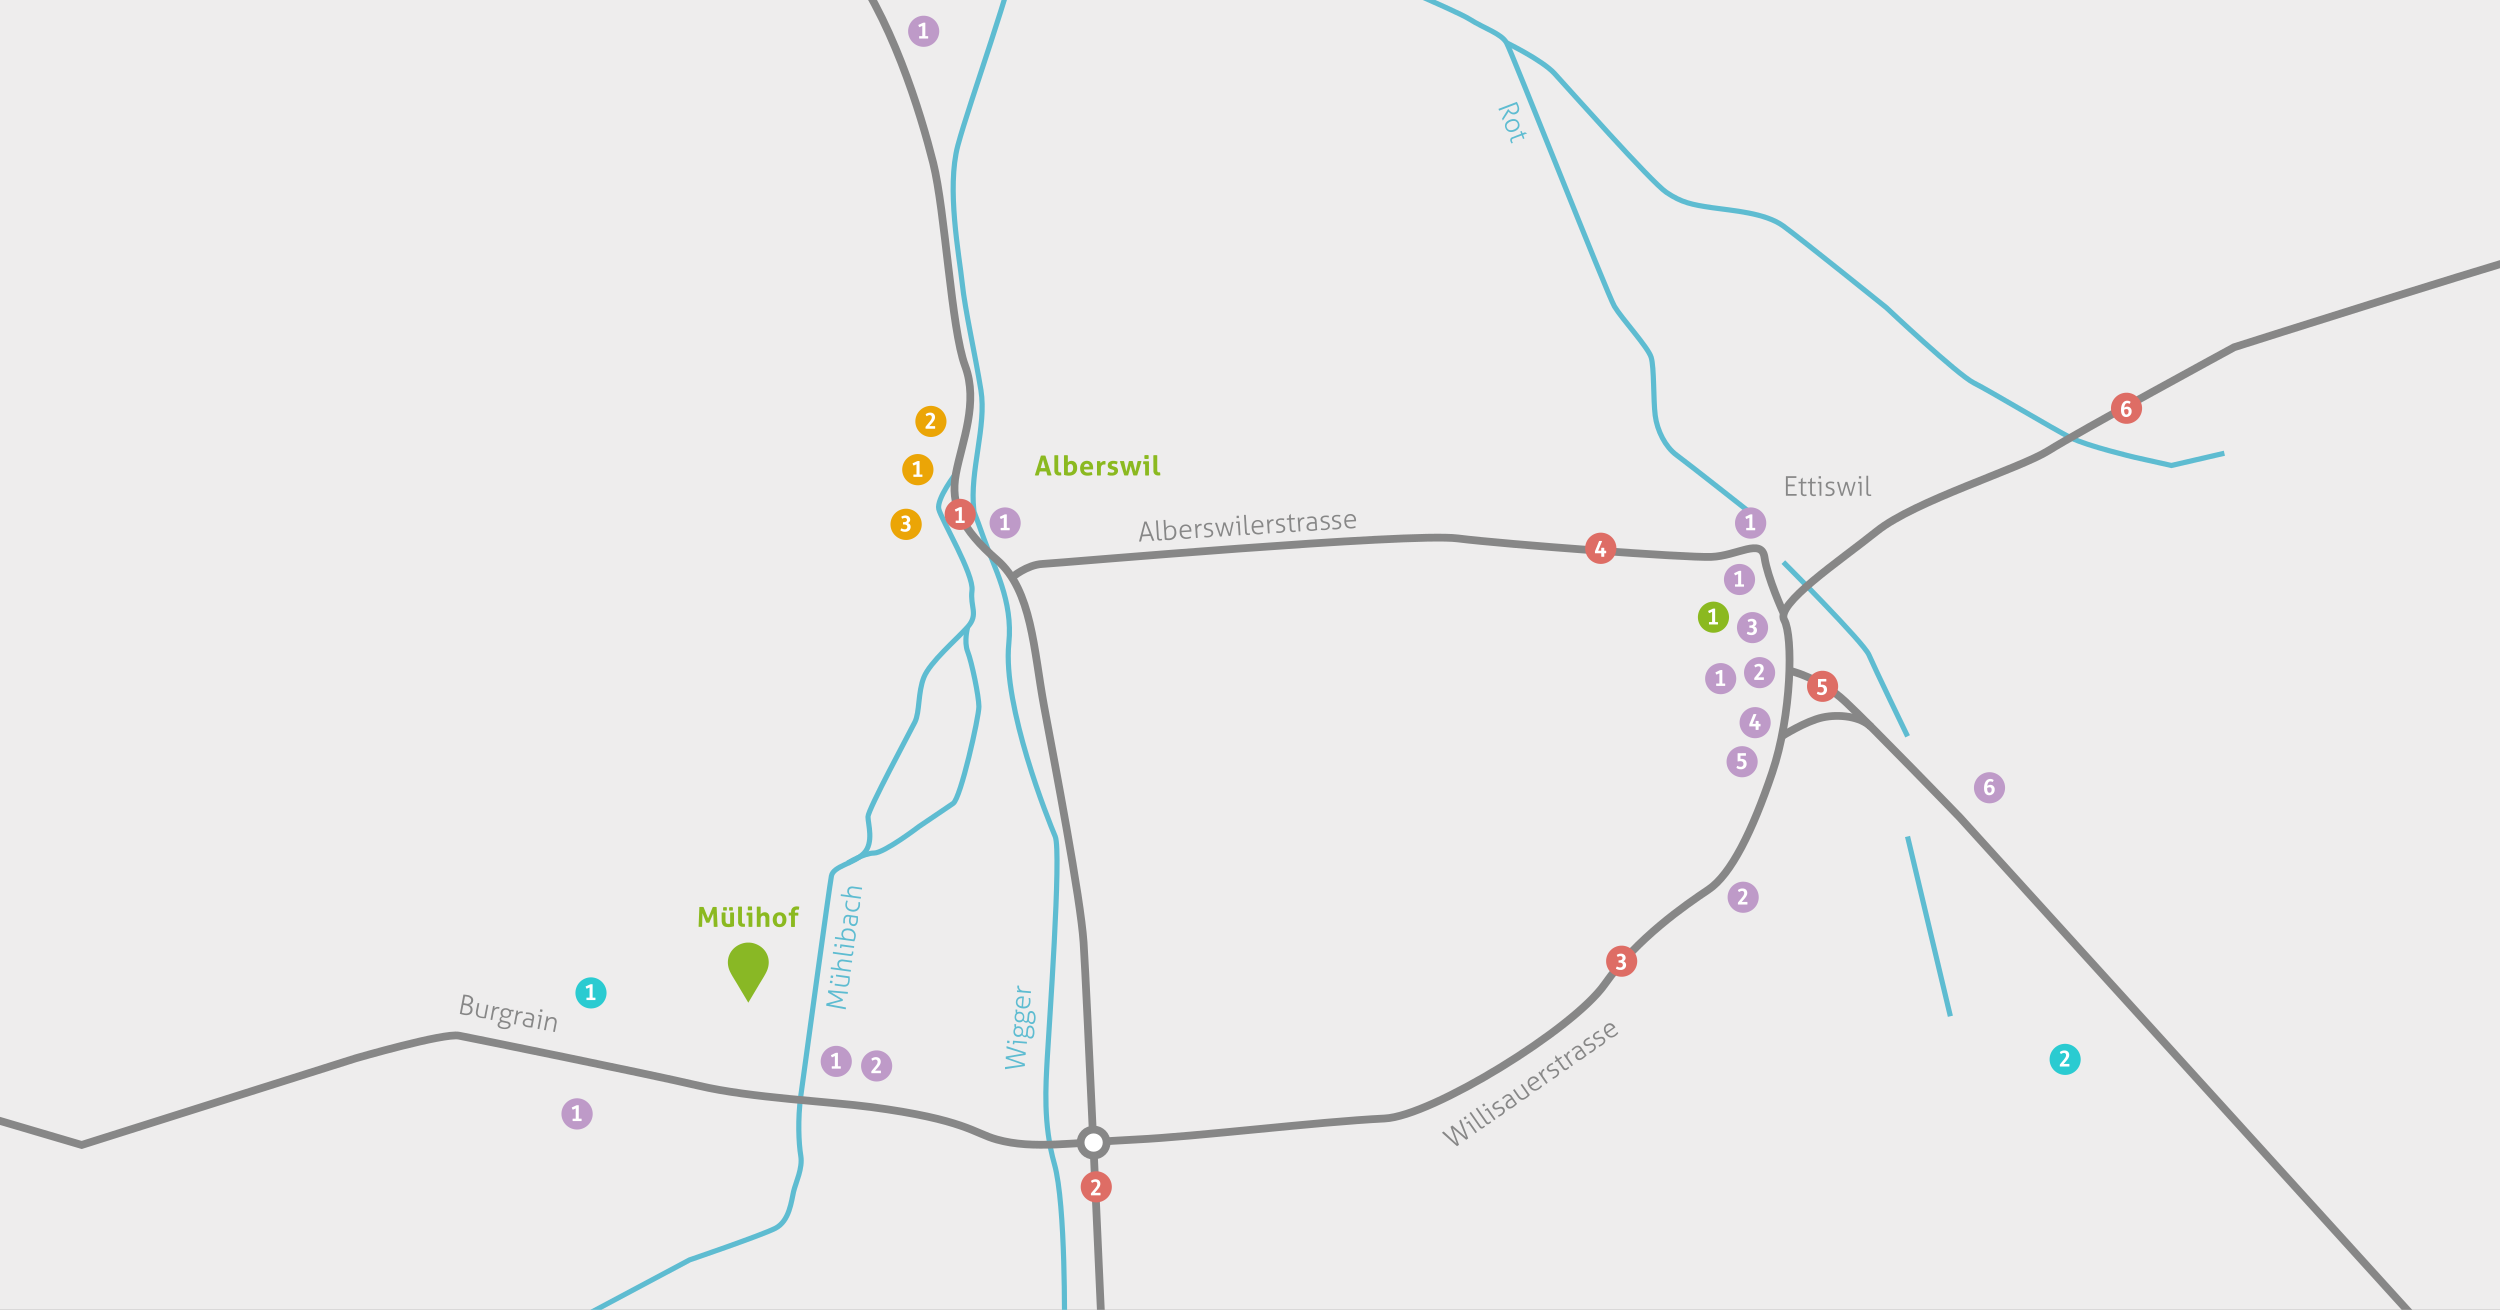<svg id="Alberswil_Makro-01" data-name="Alberswil Makro-01" xmlns="http://www.w3.org/2000/svg" xmlns:xlink="http://www.w3.org/1999/xlink" viewBox="0 0 1928.01 1010.19"><rect x="0" y="0" width="1928.01" height="1010.19" fill="#333333" stroke="none"/><defs><style>.cls-1,.cls-5,.cls-6{fill:none;}.cls-2{fill:#eeeded;}.cls-3{clip-path:url(#clip-path);}.cls-4{clip-path:url(#clip-path-2);}.cls-5{stroke:#5ebcd1;stroke-width:4px;}.cls-5,.cls-6,.cls-7{stroke-miterlimit:10;}.cls-6,.cls-7{stroke:#878787;stroke-width:6px;}.cls-10,.cls-7{fill:#fff;}.cls-8{fill:#de6d65;}.cls-9{isolation:isolate;}.cls-11{fill:#be9ac8;}.cls-12{fill:#878787;}.cls-13{fill:#5ebcd1;}.cls-14{fill:#8bb920;}.cls-15{fill:#eba506;}.cls-16{fill:#2acbd1;}.cls-17{fill:#89b825;}</style><clipPath id="clip-path"><rect class="cls-1" width="1928.01" height="1010.18"/></clipPath><clipPath id="clip-path-2"><rect class="cls-1" width="1928" height="1010.19"/></clipPath></defs><title>Alberswil_Makro-03_Pfade</title><rect class="cls-2" y="-0.01" width="1928.01" height="1010.18"/><g class="cls-3"><g class="cls-4"><path id="Pfad_1476" data-name="Pfad 1476" class="cls-5" d="M820.91,1024.35s1.1-95.5-7.74-126.62-6.62-60.86-5.52-81.54,11.15-159.26,6.13-171.11S773.11,544.86,778,496.26c3.41-33.14-11.55-59-19.28-81s-7.43-19.08-7.73-22c-3.32-30,10-64.46,5.52-92.28s-12.25-61.55-14.46-82.64-12.25-72.9-3.32-106.24S783.25-19.18,783.25-35.75"/><path id="Pfad_1477" data-name="Pfad 1477" class="cls-5" d="M737.26,365S722.1,384.7,724,392.63s27.21,50.31,25.6,62.86,5.32,18.28-3.31,28-29,27-33.74,38.76-3.12,26.81-7,34.64-36.15,67.48-36.15,73,4.72,20-3.11,28.12-23.6,9.74-25.1,17.57S620,827.13,617.57,845.2s-1.61,36.55,0,46.19S613.65,912,612,919s-3.11,22.79-14.16,28.32-66,24.3-66,24.3l-102.53,54.63"/><path id="Pfad_1478" data-name="Pfad 1478" class="cls-5" d="M746.3,483.41s-3.12,11.24,0,19.18S754.93,537,754.93,545s-14,70.69-19.88,74.61-26.41,17.88-26.41,17.88-26.71,20.38-34.54,20.38-20.29,7.73-20.29,7.73"/><path id="Pfad_1479" data-name="Pfad 1479" class="cls-5" d="M1040-26.71s82.45,34.54,93.49,41.57,24.3,11,28.32,18.08,77.72,194,83.25,203.34,25.9,31.43,28.31,39.26,1.61,32.94,3.12,44.79,7.83,24.3,16.47,30.63,57.33,44.78,57.33,44.78"/><path id="Pfad_1480" data-name="Pfad 1480" class="cls-5" d="M1375.31,433.5s62,62.06,66,71.5,29.82,62.86,29.82,62.86"/><line id="Linie_114" data-name="Linie 114" class="cls-5" x1="1471.1" y1="645.08" x2="1504.14" y2="783.75"/><path id="Pfad_1481" data-name="Pfad 1481" class="cls-5" d="M1161.72,32.94s27.51,13.35,37,23.6,74.61,83.84,86.36,91.78,19.68,9.54,35.35,11.85,40.87,3.91,54.93,14.16,79.33,62.86,79.33,62.86,54.92,51.81,67.58,58.14,61.55,35.75,74.7,42.27,49.31,15.07,49.31,15.07l28.31,6.32,40.87-9.44"/><path id="Pfad_1482" data-name="Pfad 1482" class="cls-6" d="M1994.88,184.57c-32.94,7-271.93,83.24-271.93,83.24s-120.7,65.57-143,79.63-103.13,38.66-132.45,62.16S1369,465.83,1376,478.18s5.82,73.2-9.34,117.89-31.63,78.33-49.2,90.08-55.13,37.55-79.73,72.7-133.66,101.92-169.8,103.73c-52.82,2.61-144.3,13.95-192.4,16.26s-78.73,7.74-106.65,0c-17.67-4.82-24.6-15.46-97.3-25.1-31.43-4.21-92.58-7-132.45-16.36S365.72,801,354,798.72s-79.74,17.47-79.74,17.47L63,883l-96.1-28.32"/><path id="Pfad_1483" data-name="Pfad 1483" class="cls-6" d="M849.73,1027.36S838,761.66,835.67,726.92s-22.29-138.08-30.43-182-9.34-89.57-36.35-113.07-36.35-42.17-31.63-66.78,17.58-54.72,7-83S729,162.87,719.69,125.72,686.85,9.94,649.29-35.75"/><circle id="Ellipse_15" data-name="Ellipse 15" class="cls-7" cx="843.4" cy="881.16" r="10.04"/><path id="Pfad_1484" data-name="Pfad 1484" class="cls-6" d="M780.34,445.35s11.65-9.84,23.8-10.45,283.37-24.3,320-19.68,175.63,15,195.61,14.26,38.86-15,41.07.5,14.36,42.18,14.36,42.18"/><path id="Pfad_1485" data-name="Pfad 1485" class="cls-6" d="M1890.85,1048.25l-379.58-418s-67.58-69.89-88-89-43.18-24-43.18-24"/><path id="Pfad_1486" data-name="Pfad 1486" class="cls-6" d="M1374.2,567.76s18.38-11.65,31.33-14.46,29.42-.7,37.36,7.23"/><path id="Pfad_1487" data-name="Pfad 1487" class="cls-8" d="M752.52,396.75a12,12,0,1,1-12-12.05h0A12.08,12.08,0,0,1,752.52,396.75Z"/><g class="cls-9"><path class="cls-10" d="M739.5,391.42a2.69,2.69,0,0,1,1.24-.33h.43c.54,0,.61.07.61.26V401.5h2c.15,0,.2.08.2.83v.17c0,.75-.05.83-.2.83h-6.56c-.15,0-.21-.08-.21-.83v-.17c0-.75.06-.83.21-.83h2.21v-7.86l-2.09.9c-.21.09-.33,0-.61-.66l-.11-.24c-.25-.59-.25-.76-.06-.85Z"/></g><path id="Pfad_1488" data-name="Pfad 1488" class="cls-8" d="M857.46,915.3a12,12,0,1,1-12.05-12h0A12.08,12.08,0,0,1,857.46,915.3Z"/><g class="cls-9"><path class="cls-10" d="M841.58,911.3c-.24-.42-.22-.59,0-.76a5.78,5.78,0,0,1,3.23-1.07c2.35,0,3.78,1.36,3.78,3.52,0,1.56-.77,2.9-2.94,5.35l-1.38,1.55h4.27c.15,0,.2.08.2.83V921c0,.75,0,.84-.2.84h-6.5c-.64,0-.73,0-.73-.26v-.56a1.38,1.38,0,0,1,.36-1.09L844,917.2c1.56-1.9,2.21-2.9,2.21-4.13a1.55,1.55,0,0,0-1.65-1.68,4.24,4.24,0,0,0-2.11.76c-.17.11-.31.07-.63-.49Z"/></g><path id="Pfad_1489" data-name="Pfad 1489" class="cls-8" d="M1262.64,741.28a12,12,0,1,1-12.05-12A12.06,12.06,0,0,1,1262.64,741.28Z"/><g class="cls-9"><path class="cls-10" d="M1247.11,737.08c-.27-.52-.31-.66,0-.81a5.65,5.65,0,0,1,2.94-.82c2.26,0,3.65,1.4,3.65,3.28a2.8,2.8,0,0,1-1.83,2.59,2.89,2.89,0,0,1,2.17,2.94,3.67,3.67,0,0,1-1,2.58,4.6,4.6,0,0,1-3.42,1.19,6,6,0,0,1-3.25-.9c-.19-.12-.2-.26.05-.8l.16-.31c.27-.56.4-.67.59-.57a4.9,4.9,0,0,0,2.36.66,1.81,1.81,0,0,0,2-1.84,1.77,1.77,0,0,0-.54-1.36,3.31,3.31,0,0,0-2.19-.51h-.36c-.15,0-.22-.08-.22-.83v-.15c0-.75.07-.83.22-.83h.42a2.92,2.92,0,0,0,1.86-.46,1.58,1.58,0,0,0,.54-1.24,1.48,1.48,0,0,0-1.6-1.53,4,4,0,0,0-1.8.49c-.2.1-.34.07-.63-.48Z"/></g><path id="Pfad_1490" data-name="Pfad 1490" class="cls-8" d="M1246.57,422.85a12.05,12.05,0,1,1-12-12.05A12,12,0,0,1,1246.57,422.85Z"/><g class="cls-9"><path class="cls-10" d="M1234.5,417.18c1,0,1.08.09,1,.26l-3,7.31h2.39v-2.06c0-.2.16-.25,1.11-.25h.08c.91,0,1.14.05,1.14.25v2.06h1.26c.17,0,.22.07.22.81v.26c0,.75,0,.88-.22.88h-1.26v2.47c0,.2-.23.25-1.14.25H1236c-1,0-1.11-.05-1.11-.25V426.7h-4.13c-.64,0-.73,0-.73-.25v-.68a2.27,2.27,0,0,1,.12-.92l3-7.41c.08-.22.22-.26,1.12-.26Z"/></g><path id="Pfad_1491" data-name="Pfad 1491" class="cls-8" d="M1652,314.91a12,12,0,1,1-12-12.05A12.05,12.05,0,0,1,1652,314.91Z"/><g class="cls-9"><path class="cls-10" d="M1642.69,310.89c-.25.49-.35.51-.51.44a3.41,3.41,0,0,0-1.53-.41,1.8,1.8,0,0,0-1.53.72,5.69,5.69,0,0,0-.9,2.75,3.93,3.93,0,0,1,2.26-.78,3.35,3.35,0,0,1,3.44,3.67,4.14,4.14,0,0,1-4.13,4.33c-2.86,0-4.07-2.19-4.07-5.42,0-4.33,1.82-7.16,4.82-7.16a4.31,4.31,0,0,1,2.38.7c.23.17.2.34,0,.73Zm-4.55,5.39c0,2.29.64,3.43,1.73,3.43s1.7-.95,1.7-2.31-.59-1.92-1.7-1.92a3.28,3.28,0,0,0-1.73.58Z"/></g><path id="Pfad_1492" data-name="Pfad 1492" class="cls-8" d="M1417.58,529.3a12,12,0,1,1-12-12A12.05,12.05,0,0,1,1417.58,529.3Z"/><g class="cls-9"><path class="cls-10" d="M1408.27,523.59c.15,0,.2.09.2.84v.32c0,.75,0,.83-.2.83h-4V528c.16,0,.57,0,.74,0,2.38,0,4,1.3,4,3.85a4.17,4.17,0,0,1-1.08,2.94,4.62,4.62,0,0,1-3.42,1.27,5.75,5.75,0,0,1-3.11-.9c-.22-.15-.26-.29,0-.9l.15-.31c.26-.49.34-.61.55-.49a4.27,4.27,0,0,0,2.33.68,2,2,0,0,0,2.12-2.19c0-1.38-.8-2.16-2.33-2.16a8.68,8.68,0,0,0-1.75.19c-.25.06-.41,0-.41-.21v-5.86c0-.22.1-.26.77-.26Z"/></g><path id="Pfad_1505" data-name="Pfad 1505" class="cls-11" d="M787.17,403.37a12,12,0,1,1-12-12.05h0A12.1,12.1,0,0,1,787.17,403.37Z"/><g id="_1-2" data-name=" 1-2" class="cls-9"><g class="cls-9"><path class="cls-10" d="M774.18,397a2.79,2.79,0,0,1,1.24-.32h.42c.55,0,.62.07.62.25v10.15h2c.16,0,.21.09.21.84v.17c0,.74,0,.83-.21.83h-6.56c-.15,0-.2-.09-.2-.83V408c0-.75.05-.84.2-.84h2.21v-7.85l-2.09.9c-.2.08-.32,0-.61-.66l-.1-.24c-.26-.6-.26-.77-.07-.85Z"/></g></g><path id="Pfad_1506" data-name="Pfad 1506" class="cls-11" d="M1362.15,403.37a12.05,12.05,0,1,1-12.05-12.05A12,12,0,0,1,1362.15,403.37Z"/><g id="_1-3" data-name=" 1-3" class="cls-9"><g class="cls-9"><path class="cls-10" d="M1349.16,397a2.79,2.79,0,0,1,1.24-.32h.43c.54,0,.61.07.61.25v10.15h2c.15,0,.2.09.2.84v.17c0,.74-.05.83-.2.83h-6.56c-.16,0-.21-.09-.21-.83V408c0-.75,0-.84.21-.84h2.21v-7.85l-2.09.9c-.21.08-.33,0-.62-.66l-.1-.24c-.25-.6-.25-.77-.07-.85Z"/></g></g><path id="Pfad_1507" data-name="Pfad 1507" class="cls-11" d="M1353.52,447a12,12,0,1,1,0-.18Z"/><g id="_1-4" data-name=" 1-4" class="cls-9"><g class="cls-9"><path class="cls-10" d="M1340.52,440.54a2.79,2.79,0,0,1,1.24-.32h.43c.54,0,.61.07.61.26v10.14h2c.15,0,.2.09.2.84v.17c0,.75,0,.83-.2.83h-6.56c-.15,0-.21-.08-.21-.83v-.17c0-.75.06-.84.21-.84h2.21v-7.85l-2.09.9c-.21.09-.33,0-.61-.66l-.11-.24c-.25-.59-.25-.76-.06-.85Z"/></g></g><path id="Pfad_1507-2" data-name="Pfad 1507" class="cls-11" d="M1339,523.46a12,12,0,1,1,0-.18Z"/><g id="_1-4-2" data-name=" 1-4" class="cls-9"><g class="cls-9"><path class="cls-10" d="M1326,517.05a2.79,2.79,0,0,1,1.24-.32h.42c.55,0,.62.07.62.26v10.14h2c.16,0,.21.09.21.84v.17c0,.75,0,.83-.21.83h-6.56c-.15,0-.2-.08-.2-.83V528c0-.75,0-.84.2-.84H1326v-7.85l-2.09.9c-.2.09-.32,0-.61-.66l-.1-.24c-.26-.59-.26-.76-.07-.85Z"/></g></g><path id="Pfad_1508" data-name="Pfad 1508" class="cls-11" d="M457.1,859a12.05,12.05,0,1,1-12.05-12h0A12.08,12.08,0,0,1,457.1,859Z"/><g id="_1-5" data-name=" 1-5" class="cls-9"><g class="cls-9"><path class="cls-10" d="M444.08,852.64a2.69,2.69,0,0,1,1.24-.33h.43c.54,0,.61.07.61.26v10.15h2c.15,0,.2.08.2.83v.17c0,.75-.05.83-.2.83h-6.56c-.16,0-.21-.08-.21-.83v-.17c0-.75.05-.83.21-.83H444v-7.86l-2.09.9c-.21.09-.33,0-.62-.66l-.1-.24c-.25-.59-.25-.76-.07-.85Z"/></g></g><g class="cls-9"><path class="cls-12" d="M882.5,402.29l.4-.06.46,0,.47,0h.39l6,14.75-.35.06-.44,0h-.76l-1.5-3.75-6.2.39-1,3.91-.39.05-.41,0-.43,0h-.34Zm4.15,9.67-3.23-8.21-2.14,8.55Z"/><path class="cls-12" d="M891.5,401.39l.34-.06.34,0h.7l.81,12.93a2.52,2.52,0,0,0,.18.84.94.94,0,0,0,.35.42.81.81,0,0,0,.43.14,2,2,0,0,0,.42,0l.48-.06.41-.1a2.21,2.21,0,0,1,.18.53c0,.2.07.38.1.54a2.47,2.47,0,0,1-.65.19,6.07,6.07,0,0,1-.68.09,4.46,4.46,0,0,1-.89,0,2.06,2.06,0,0,1-.8-.31,1.76,1.76,0,0,1-.61-.68,3,3,0,0,1-.28-1.17Z"/><path class="cls-12" d="M897.34,401a2.24,2.24,0,0,1,.35,0l.34,0h.7l.39,6.21a4.1,4.1,0,0,1,1.19-1.29,3.94,3.94,0,0,1,2.11-.67,5.1,5.1,0,0,1,1.82.19,3.46,3.46,0,0,1,1.46.87,4.51,4.51,0,0,1,1,1.57,7.68,7.68,0,0,1,.48,2.35,6,6,0,0,1-1.26,4.46,5.89,5.89,0,0,1-4.32,1.85,9.91,9.91,0,0,1-3.31-.36Zm2.28,14a5.53,5.53,0,0,0,1,.18,10.83,10.83,0,0,0,1.14,0,4.75,4.75,0,0,0,1.59-.38,3.59,3.59,0,0,0,1.29-.92,4.06,4.06,0,0,0,.83-1.49,5.78,5.78,0,0,0,.22-2.11,5.35,5.35,0,0,0-.92-2.95,2.6,2.6,0,0,0-2.4-.95,4.6,4.6,0,0,0-1.08.24,3.09,3.09,0,0,0-1.05.64,3.06,3.06,0,0,0-.75,1.1,4,4,0,0,0-.22,1.69Z"/><path class="cls-12" d="M911.24,410.45a4.37,4.37,0,0,0,1.18,3.09,4,4,0,0,0,3,.81,7.31,7.31,0,0,0,1.47-.22,8.74,8.74,0,0,0,1.3-.46,2.75,2.75,0,0,1,.21.56q.08.33.12.6a5.85,5.85,0,0,1-1.4.51,10.31,10.31,0,0,1-1.77.26,6.29,6.29,0,0,1-2.41-.26,4.24,4.24,0,0,1-1.7-1,4.63,4.63,0,0,1-1.06-1.69,7.88,7.88,0,0,1-.44-2.21,8.51,8.51,0,0,1,.14-2.22,5.59,5.59,0,0,1,.75-1.86,4.1,4.1,0,0,1,1.4-1.31,4.85,4.85,0,0,1,2.13-.57,4.6,4.6,0,0,1,1.89.24,3.62,3.62,0,0,1,1.43.91,4.27,4.27,0,0,1,.94,1.47,6.25,6.25,0,0,1,.4,1.93c0,.12,0,.28,0,.48a4.15,4.15,0,0,1,0,.5Zm6.21-1.55a4.94,4.94,0,0,0-.25-1.26,3.08,3.08,0,0,0-.59-1.07,2.68,2.68,0,0,0-1-.71,3.33,3.33,0,0,0-3.61.84,4.28,4.28,0,0,0-.82,2.6Z"/><path class="cls-12" d="M921.6,404.22l.32-.05.3,0h.63a8.4,8.4,0,0,1,.12.89c0,.34.06.65.08.93a3.91,3.91,0,0,1,1.09-1.38,3.37,3.37,0,0,1,2-.66l.22,0h.26a3.46,3.46,0,0,1,.11.67,3.51,3.51,0,0,1,0,.65h-.47a3,3,0,0,0-2.22,1,4.27,4.27,0,0,0-.67,3.06l.34,5.49-.34.05-.35,0h-.69Z"/><path class="cls-12" d="M929,413a6.68,6.68,0,0,0,1.21.25,7.61,7.61,0,0,0,1.42,0,3.21,3.21,0,0,0,2-.68,1.67,1.67,0,0,0,.65-1.42,1.75,1.75,0,0,0-.28-.91,2,2,0,0,0-.63-.59,3.23,3.23,0,0,0-.85-.35l-1-.27c-.36-.09-.71-.19-1.06-.31a3.53,3.53,0,0,1-1-.48,2.56,2.56,0,0,1-.69-.74,2.51,2.51,0,0,1-.31-1.14,2.6,2.6,0,0,1,.8-2.13,4.36,4.36,0,0,1,2.83-1,8.37,8.37,0,0,1,1.59,0,6.6,6.6,0,0,1,1.21.25,10.26,10.26,0,0,1-.22,1.21,8.92,8.92,0,0,0-1.14-.22,6.7,6.7,0,0,0-1.42-.06,2.84,2.84,0,0,0-1.79.56,1.48,1.48,0,0,0-.46,1.22,1.27,1.27,0,0,0,.22.67,1.59,1.59,0,0,0,.51.45,3.62,3.62,0,0,0,.72.3,6.42,6.42,0,0,0,.84.22l1.17.34a4.18,4.18,0,0,1,1.09.51,3.06,3.06,0,0,1,.83.85,2.91,2.91,0,0,1,.39,1.35,3.06,3.06,0,0,1-.22,1.39,3.16,3.16,0,0,1-.78,1.1,3.92,3.92,0,0,1-1.26.74,5.55,5.55,0,0,1-1.64.34,11.78,11.78,0,0,1-1.8,0,5.35,5.35,0,0,1-1.29-.25A6,6,0,0,1,929,413Z"/><path class="cls-12" d="M937,403.25a2,2,0,0,1,.32-.05l.41,0h.41a2,2,0,0,1,.37,0l2.94,8.94,2.07-9.26.36,0,.43,0,.35,0a1.37,1.37,0,0,1,.35,0l3.2,8.8,1.81-9.12.3-.05.34,0,.38,0,.34,0L949,413.23a4.78,4.78,0,0,1-.73.11,4.48,4.48,0,0,1-.74,0l-3.13-8.68-2.15,9a3.8,3.8,0,0,1-.73.11,4.52,4.52,0,0,1-.74,0Z"/><path class="cls-12" d="M954.66,403.32l-1.34.08a1.37,1.37,0,0,1-.05-.25c0-.09,0-.2,0-.31s0-.23,0-.34a2.1,2.1,0,0,1,0-.27l2.73-.17.67,10.69-.34.05-.35,0h-.69Zm-.93-3.75a2.72,2.72,0,0,1-.06-.46c0-.18,0-.34,0-.46s0-.25,0-.42,0-.31,0-.42l.45-.06.47,0,.42,0h.42a3.53,3.53,0,0,1,0,.41c0,.17,0,.31,0,.42s0,.28,0,.46v.47a3.47,3.47,0,0,1-.42.05l-.42,0-.46,0Z"/><path class="cls-12" d="M959.36,397.11a2.08,2.08,0,0,1,.34-.05l.35,0h.69l.82,12.93a2.1,2.1,0,0,0,.18.84.91.91,0,0,0,.77.57h.42l.48-.06a4.13,4.13,0,0,0,.41-.1,2.21,2.21,0,0,1,.18.53c0,.2.08.38.1.54a2.47,2.47,0,0,1-.65.19,4.39,4.39,0,0,1-.68.09,4.33,4.33,0,0,1-.88,0,2,2,0,0,1-.81-.31,1.82,1.82,0,0,1-.6-.68,2.78,2.78,0,0,1-.29-1.17Z"/><path class="cls-12" d="M966.73,407a4.37,4.37,0,0,0,1.19,3.09,4,4,0,0,0,3,.81,7.21,7.21,0,0,0,1.46-.22,8.47,8.47,0,0,0,1.31-.46,2.27,2.27,0,0,1,.2.56,6,6,0,0,1,.13.6,6,6,0,0,1-1.4.51,10.31,10.31,0,0,1-1.77.26,6.25,6.25,0,0,1-2.41-.26,4.24,4.24,0,0,1-1.71-1,4.75,4.75,0,0,1-1-1.69,7.88,7.88,0,0,1-.44-2.21,8.51,8.51,0,0,1,.14-2.22,5.47,5.47,0,0,1,.75-1.86,3.89,3.89,0,0,1,1.4-1.3,4.72,4.72,0,0,1,2.13-.58,4.6,4.6,0,0,1,1.89.24,3.76,3.76,0,0,1,1.43.91,4.27,4.27,0,0,1,.94,1.47,6.55,6.55,0,0,1,.4,1.93c0,.12,0,.28,0,.48a4.15,4.15,0,0,1,0,.5ZM973,405.4a4.94,4.94,0,0,0-.25-1.26,3.36,3.36,0,0,0-.59-1.07,2.68,2.68,0,0,0-1-.71,2.88,2.88,0,0,0-1.38-.2,3,3,0,0,0-2.23,1,4.38,4.38,0,0,0-.83,2.6Z"/><path class="cls-12" d="M977.09,400.72l.33-.05.3,0H978l.32,0c0,.25.08.54.12.88s.06.65.08.93a3.8,3.8,0,0,1,1.09-1.38,3.35,3.35,0,0,1,2-.66h.22a1.12,1.12,0,0,1,.26,0,4.44,4.44,0,0,1,.11.67,3.5,3.5,0,0,1,0,.65h-.46a3.05,3.05,0,0,0-2.23,1,4.32,4.32,0,0,0-.67,3.06l.35,5.49-.34.05-.35,0h-.69Z"/><path class="cls-12" d="M984.49,409.52a6.68,6.68,0,0,0,1.21.25,7.52,7.52,0,0,0,1.41,0,3.24,3.24,0,0,0,2-.68,1.67,1.67,0,0,0,.65-1.42,1.85,1.85,0,0,0-.28-.91,2,2,0,0,0-.63-.59,3.23,3.23,0,0,0-.85-.35l-1-.27c-.35-.09-.7-.19-1.06-.31a3.62,3.62,0,0,1-.94-.48,2.44,2.44,0,0,1-.69-.74,2.51,2.51,0,0,1-.31-1.14,2.57,2.57,0,0,1,.8-2.13,4.36,4.36,0,0,1,2.83-1,8.41,8.41,0,0,1,1.59,0,6.28,6.28,0,0,1,1.2.25,8.28,8.28,0,0,1-.21,1.21,11.09,11.09,0,0,0-1.14-.22,6.77,6.77,0,0,0-1.43-.06,2.83,2.83,0,0,0-1.78.56,1.48,1.48,0,0,0-.46,1.22,1.19,1.19,0,0,0,.22.67,1.59,1.59,0,0,0,.51.45,4,4,0,0,0,.72.31,8.58,8.58,0,0,0,.84.21l1.17.34a4.12,4.12,0,0,1,1.08.51,3,3,0,0,1,.84.85,2.83,2.83,0,0,1,.38,1.35,2.95,2.95,0,0,1-1,2.49,3.77,3.77,0,0,1-1.25.74,5.62,5.62,0,0,1-1.64.34,11.86,11.86,0,0,1-1.8,0,5.82,5.82,0,0,1-1.29-.26A5.58,5.58,0,0,1,984.49,409.52Z"/><path class="cls-12" d="M994.23,400.82l-1.83.12a1.56,1.56,0,0,1,0-.27c0-.11,0-.23,0-.34s0-.21,0-.31a2,2,0,0,1,0-.26l1.82-.11-.12-2,1.21-1.36h.09l.21,3.29,2.89-.18c0,.07,0,.15.05.25l0,.31c0,.11,0,.23,0,.34a1.87,1.87,0,0,1,0,.27l-2.89.19.44,6.95a1.9,1.9,0,0,0,.19.82,1.14,1.14,0,0,0,.38.45,1.1,1.1,0,0,0,.52.19,3.71,3.71,0,0,0,.58,0,3.9,3.9,0,0,0,1.27-.27,7.3,7.3,0,0,1,.28,1.16,6.11,6.11,0,0,1-1.75.34,2.87,2.87,0,0,1-2-.52,2.61,2.61,0,0,1-.87-2Z"/><path class="cls-12" d="M1000.78,399.23l.32-.05.3,0h.63a8.4,8.4,0,0,1,.12.89c0,.34.06.65.08.93a3.82,3.82,0,0,1,1.09-1.38,3.37,3.37,0,0,1,2-.66l.22,0h.26a3.25,3.25,0,0,1,.11.66,3.59,3.59,0,0,1,0,.66h-.27l-.2,0a3,3,0,0,0-2.22,1,4.24,4.24,0,0,0-.67,3l.34,5.49-.34.06-.35,0h-.69Z"/><path class="cls-12" d="M1014,402a2.72,2.72,0,0,0-.78-2,2.62,2.62,0,0,0-2-.52,8.45,8.45,0,0,0-1.52.21,9.44,9.44,0,0,0-1.22.36,1.82,1.82,0,0,1-.21-.53,4.53,4.53,0,0,1-.12-.67,9.74,9.74,0,0,1,1.33-.37,10.71,10.71,0,0,1,1.62-.21,4.34,4.34,0,0,1,3.08.7,3.6,3.6,0,0,1,1.16,2.73l.45,7.06c-.49.13-1.07.27-1.77.41a14.64,14.64,0,0,1-2,.27,5.35,5.35,0,0,1-3.12-.58,2.85,2.85,0,0,1-1.28-2.44,3.41,3.41,0,0,1,.23-1.52,3.16,3.16,0,0,1,.83-1.17,4.17,4.17,0,0,1,1.34-.77,6.39,6.39,0,0,1,1.76-.34c.5,0,.94,0,1.3,0l.91,0Zm.12,1.86-.9,0c-.36,0-.7,0-1,0a4.28,4.28,0,0,0-2.39.75,1.91,1.91,0,0,0-.76,1.73,2.1,2.1,0,0,0,.33,1.09,1.87,1.87,0,0,0,.72.6,2.94,2.94,0,0,0,1,.23,6.8,6.8,0,0,0,1,0,10.87,10.87,0,0,0,1.21-.14,10.26,10.26,0,0,0,1.1-.24Z"/><path class="cls-12" d="M1018.94,407.34a6,6,0,0,0,1.22.25,7.51,7.51,0,0,0,1.41.05,3.24,3.24,0,0,0,2-.68,1.66,1.66,0,0,0,.64-1.42,1.79,1.79,0,0,0-.28-.92,2,2,0,0,0-.62-.58,3.7,3.7,0,0,0-.86-.36l-1-.26c-.36-.09-.71-.19-1.06-.31a3.69,3.69,0,0,1-.95-.48,2.56,2.56,0,0,1-.69-.74,2.51,2.51,0,0,1-.31-1.14,2.62,2.62,0,0,1,.8-2.14,4.39,4.39,0,0,1,2.83-1,8.5,8.5,0,0,1,1.6,0,7.83,7.83,0,0,1,1.2.24,10.06,10.06,0,0,1-.22,1.22,10.78,10.78,0,0,0-1.14-.23,6.08,6.08,0,0,0-1.42-.05,2.87,2.87,0,0,0-1.79.56,1.5,1.5,0,0,0-.46,1.22,1.3,1.3,0,0,0,.22.67,1.75,1.75,0,0,0,.52.45,3.52,3.52,0,0,0,.71.3c.26.08.55.16.84.22s.78.22,1.17.34a4,4,0,0,1,1.09.51,2.93,2.93,0,0,1,.83.85,2.68,2.68,0,0,1,.39,1.34,3.08,3.08,0,0,1-.22,1.4,2.92,2.92,0,0,1-.78,1.1,3.82,3.82,0,0,1-1.26.74,5.55,5.55,0,0,1-1.64.34,11.78,11.78,0,0,1-1.8,0,5.35,5.35,0,0,1-1.29-.25A7,7,0,0,1,1018.94,407.34Z"/><path class="cls-12" d="M1027.79,406.79a6.68,6.68,0,0,0,1.21.25,7.5,7.5,0,0,0,1.41,0,3.24,3.24,0,0,0,2-.68A1.69,1.69,0,0,0,1033,405a1.85,1.85,0,0,0-.28-.91,2.09,2.09,0,0,0-.63-.59,3.23,3.23,0,0,0-.85-.35l-1-.27c-.35-.09-.71-.19-1.06-.31a3.62,3.62,0,0,1-.94-.48,2.56,2.56,0,0,1-.69-.74,2.39,2.39,0,0,1-.31-1.14,2.57,2.57,0,0,1,.8-2.13,4.34,4.34,0,0,1,2.83-1,8.41,8.41,0,0,1,1.59,0,6.28,6.28,0,0,1,1.2.25,8.51,8.51,0,0,1-.21,1.21,8.92,8.92,0,0,0-1.14-.22,6.77,6.77,0,0,0-1.43-.06,2.81,2.81,0,0,0-1.78.56,1.48,1.48,0,0,0-.46,1.22,1.27,1.27,0,0,0,.22.67,1.59,1.59,0,0,0,.51.45,3.52,3.52,0,0,0,.71.3,7,7,0,0,0,.85.22l1.17.34a4.12,4.12,0,0,1,1.08.51,2.81,2.81,0,0,1,.83.85,2.72,2.72,0,0,1,.39,1.35,3.06,3.06,0,0,1-.21,1.39,3.16,3.16,0,0,1-.78,1.1,3.92,3.92,0,0,1-1.26.74,5.62,5.62,0,0,1-1.65.34,10.5,10.5,0,0,1-1.79,0,5.55,5.55,0,0,1-1.3-.25A6.19,6.19,0,0,1,1027.79,406.79Z"/><path class="cls-12" d="M1038.2,402.45a4.4,4.4,0,0,0,1.18,3.08,4,4,0,0,0,3,.82,8.08,8.08,0,0,0,1.47-.23,9.63,9.63,0,0,0,1.31-.45,2.19,2.19,0,0,1,.2.55c.06.23.1.43.13.61a7.34,7.34,0,0,1-1.4.51,11.35,11.35,0,0,1-1.78.26,6.42,6.42,0,0,1-2.4-.26,4.47,4.47,0,0,1-1.71-1,4.79,4.79,0,0,1-1-1.69,8.39,8.39,0,0,1-.3-4.43,5.13,5.13,0,0,1,.75-1.86A3.92,3.92,0,0,1,1039,397a5,5,0,0,1,2.13-.58,4.72,4.72,0,0,1,1.88.24,3.85,3.85,0,0,1,1.44.91,4.15,4.15,0,0,1,.93,1.48,6.13,6.13,0,0,1,.41,1.92c0,.13,0,.29,0,.48V402Zm6.22-1.55a5,5,0,0,0-.25-1.27,3.19,3.19,0,0,0-.6-1.07,2.58,2.58,0,0,0-1-.7,2.87,2.87,0,0,0-1.38-.21,3,3,0,0,0-2.23,1,4.4,4.4,0,0,0-.82,2.6Z"/></g><g class="cls-9"><path class="cls-12" d="M357.38,767l.6.05.83.07.89.11.8.13a6.41,6.41,0,0,1,3.55,1.65,3.4,3.4,0,0,1,.74,3.17,3.31,3.31,0,0,1-.42,1.13,3.3,3.3,0,0,1-1.61,1.41,3.79,3.79,0,0,1-1,.26,4.56,4.56,0,0,1,1.17.58,3.36,3.36,0,0,1,.92.92,3.53,3.53,0,0,1,.53,1.3,4.74,4.74,0,0,1,0,1.71,4.26,4.26,0,0,1-.81,1.84,4,4,0,0,1-1.5,1.1,5.82,5.82,0,0,1-2,.43,10.19,10.19,0,0,1-2.41-.19l-.74-.16-.82-.21-.81-.24-.68-.23Zm-1.19,14c.19.06.44.14.76.22s.66.15,1,.22a8.06,8.06,0,0,0,1.61.16,4.12,4.12,0,0,0,1.47-.23,2.81,2.81,0,0,0,1.13-.75,2.62,2.62,0,0,0,.64-1.37,3.16,3.16,0,0,0,0-1.51,2.59,2.59,0,0,0-.66-1.12,3.58,3.58,0,0,0-1.16-.78,6.76,6.76,0,0,0-1.52-.46l-2.1-.41Zm3.37-7a3.47,3.47,0,0,0,2.58-.28,2.62,2.62,0,0,0,1.15-1.79,2.48,2.48,0,0,0-.46-2,3.77,3.77,0,0,0-2.42-1.24c-.36-.07-.7-.12-1-.16l-.79-.06-1,5.17Z"/><path class="cls-12" d="M368.31,773.59a1.86,1.86,0,0,1,.36,0l.33,0,.34.08.33.09-1.13,5.92a6.32,6.32,0,0,0-.12,1.87,2.38,2.38,0,0,0,1.43,2,7,7,0,0,0,1.42.43,10.41,10.41,0,0,0,1.23.16,6.19,6.19,0,0,0,1,0l1.78-9.3a1.86,1.86,0,0,1,.36,0l.33,0a2.26,2.26,0,0,1,.34.08l.34.09-2,10.25c-.54,0-1.13.05-1.78,0a12,12,0,0,1-1.95-.22,8.52,8.52,0,0,1-1.79-.53,3.51,3.51,0,0,1-1.35-1,3.48,3.48,0,0,1-.72-1.64,6.71,6.71,0,0,1,.09-2.49Z"/><path class="cls-12" d="M380.26,775.87l.32,0,.3,0,.31.07.3.09c0,.25-.05.55-.1.89s-.1.65-.16.92a4,4,0,0,1,1.4-1.07,3.47,3.47,0,0,1,2.06-.15l.22,0,.26.07a4.59,4.59,0,0,1-.07.68,3,3,0,0,1-.18.62l-.26-.07-.19,0a3,3,0,0,0-2.42.45,4.28,4.28,0,0,0-1.41,2.79l-1,5.41-.35,0-.34,0-.33-.08a2.26,2.26,0,0,1-.35-.1Z"/><path class="cls-12" d="M390.88,787.72a4,4,0,0,1,2.45,1.25,2.51,2.51,0,0,1,.41,2,2.67,2.67,0,0,1-.69,1.37,3.66,3.66,0,0,1-1.37.89,6.33,6.33,0,0,1-1.9.39,9.44,9.44,0,0,1-2.27-.17,9.17,9.17,0,0,1-1.67-.47,4.07,4.07,0,0,1-1.25-.72,2.36,2.36,0,0,1-.72-1,2.52,2.52,0,0,1-.06-1.35,2.87,2.87,0,0,1,.74-1.42,2.91,2.91,0,0,1,1.38-.85,2.25,2.25,0,0,1-.54-.75,1.63,1.63,0,0,1-.09-1,2.36,2.36,0,0,1,.64-1.27,3.86,3.86,0,0,1,1.21-.77,3.43,3.43,0,0,1-.92-1.44,3.65,3.65,0,0,1-.09-1.9,4,4,0,0,1,.53-1.38,3.14,3.14,0,0,1,1-1,3.57,3.57,0,0,1,1.42-.54,5,5,0,0,1,1.79,0,4.88,4.88,0,0,1,1.47.51,4.48,4.48,0,0,1,1,.78l.55-.08a5.16,5.16,0,0,1,.71-.05l.79,0a4.91,4.91,0,0,1,.77.09,2.43,2.43,0,0,1-.05.7,3,3,0,0,1-.21.68l-2-.37a4.07,4.07,0,0,1,.26,1,3.49,3.49,0,0,1-.06,1.11,3.8,3.8,0,0,1-.6,1.51,3.47,3.47,0,0,1-1.08,1,3.92,3.92,0,0,1-1.41.47,5,5,0,0,1-1.63-.06,4.64,4.64,0,0,1-1.5-.52,2.89,2.89,0,0,0-1,.56,1.31,1.31,0,0,0-.39.73,1.08,1.08,0,0,0,0,.4.71.71,0,0,0,.19.39,1.56,1.56,0,0,0,.5.35,3.5,3.5,0,0,0,.89.27Zm-3.16.68a2.11,2.11,0,0,0-1.66.25,2,2,0,0,0-.88,1.38,1.47,1.47,0,0,0,.07.87,1.52,1.52,0,0,0,.53.63,3.08,3.08,0,0,0,.89.44,8.71,8.71,0,0,0,1.12.29,5.81,5.81,0,0,0,3.12-.08,1.88,1.88,0,0,0,1.37-1.35,1.23,1.23,0,0,0-.33-1.22,3.72,3.72,0,0,0-1.68-.68Zm-.14-7.57a2.73,2.73,0,0,0,.29,1.92,2.47,2.47,0,0,0,1.83,1.11,2.57,2.57,0,0,0,2.12-.35,2.94,2.94,0,0,0,.69-3.61,2.55,2.55,0,0,0-1.84-1.11,2.49,2.49,0,0,0-2.11.35A2.72,2.72,0,0,0,387.58,780.83Z"/><path class="cls-12" d="M398.32,779.33l.33,0,.3,0,.31.07.3.09c0,.25-.05.55-.1.89l-.16.92a3.82,3.82,0,0,1,1.4-1.07,3.32,3.32,0,0,1,2.06-.15l.22,0,.25.07a3.48,3.48,0,0,1-.06.67,2.7,2.7,0,0,1-.19.63l-.25-.07-.19,0a3,3,0,0,0-2.42.46,4.23,4.23,0,0,0-1.41,2.79l-1,5.4-.34,0L397,790l-.32-.07-.35-.1Z"/><path class="cls-12" d="M410.45,785.35a2.73,2.73,0,0,0-.26-2.11,2.64,2.64,0,0,0-1.77-1,8.9,8.9,0,0,0-1.53-.18,10,10,0,0,0-1.27,0,2,2,0,0,1-.08-.57,3.58,3.58,0,0,1,.06-.68,8.6,8.6,0,0,1,1.37,0,11.48,11.48,0,0,1,1.63.19,4.38,4.38,0,0,1,2.8,1.45,3.58,3.58,0,0,1,.45,2.94l-1.33,7c-.5,0-1.11,0-1.81,0a14.9,14.9,0,0,1-2-.23,5.32,5.32,0,0,1-2.87-1.34,2.85,2.85,0,0,1-.63-2.69,3.22,3.22,0,0,1,.6-1.41,3.12,3.12,0,0,1,1.09-.92,4.16,4.16,0,0,1,1.49-.42,6.51,6.51,0,0,1,1.79.11c.49.1.92.19,1.27.3l.87.26Zm-.35,1.84c-.23-.08-.52-.16-.86-.26s-.67-.19-1-.25a4.23,4.23,0,0,0-2.5.12,1.91,1.91,0,0,0-1.16,1.49,2,2,0,0,0,0,1.14,1.84,1.84,0,0,0,.55.76,2.84,2.84,0,0,0,.86.46,6.62,6.62,0,0,0,1,.26,9.48,9.48,0,0,0,1.21.17c.38,0,.75,0,1.13,0Z"/><path class="cls-12" d="M416.34,784l-1.32-.26a2.36,2.36,0,0,1,0-.25c0-.1,0-.2.05-.31s.05-.22.07-.33a1.52,1.52,0,0,1,.09-.26l2.68.51-2,10.52-.35,0-.34-.06-.33-.07-.35-.1Zm0-3.87c0-.13,0-.28.06-.46s.05-.33.07-.45.05-.25.09-.42.08-.29.11-.4l.46,0,.46.08.41.09.4.11a4.12,4.12,0,0,1,0,.42c0,.16-.05.3-.07.41l-.1.46c0,.17-.08.32-.12.44l-.42-.05-.41-.06-.45-.1Z"/><path class="cls-12" d="M421.55,783.77l.32,0,.31,0,.3.07.31.09c0,.25-.06.57-.12.94s-.11.7-.16,1a4.29,4.29,0,0,1,.68-.66,4.48,4.48,0,0,1,.9-.54,4.29,4.29,0,0,1,1.12-.31,3.77,3.77,0,0,1,1.29.05,3.18,3.18,0,0,1,2.44,1.58,5.06,5.06,0,0,1,.24,3.21l-1.27,6.64-.35,0-.34-.05-.33-.08-.34-.09,1.19-6.23a4.65,4.65,0,0,0-.06-2.63,2,2,0,0,0-1.5-1.07,3.35,3.35,0,0,0-1.41,0,3.21,3.21,0,0,0-1.27.62,4.15,4.15,0,0,0-1,1.21,5.89,5.89,0,0,0-.62,1.79l-1,5.19-.35,0-.34,0-.33-.08-.34-.1Z"/></g><g class="cls-9"><path class="cls-12" d="M1112,873.58c.07-.06.16-.14.3-.24a4,4,0,0,1,.37-.28l.37-.24a2.88,2.88,0,0,1,.34-.2l10.11,9.4-4.87-13c.07-.06.17-.15.32-.26l.38-.28.39-.26a4.26,4.26,0,0,1,.38-.23l10.54,9.1-5.28-12.76.28-.24.32-.23.37-.25.32-.18,5.64,14.49a4.11,4.11,0,0,1-.35.27,4.8,4.8,0,0,1-.39.29l-.43.29a4.26,4.26,0,0,1-.38.23l-10.3-8.86,4.76,12.71c-.07.07-.19.16-.34.28l-.39.29-.43.28a3.38,3.38,0,0,1-.39.23Z"/><path class="cls-12" d="M1129.72,863.36c-.08-.09-.18-.21-.29-.36s-.2-.27-.27-.37l-.23-.35c-.09-.14-.16-.27-.22-.37l.37-.29.37-.27.35-.23.36-.21a3.42,3.42,0,0,1,.27.32l.25.34c.07.11.16.23.25.39s.18.28.24.39a3.42,3.42,0,0,1-.32.27l-.34.25-.39.25C1130,863.22,1129.83,863.3,1129.72,863.36Zm2.75,2.73-1.11.77-.17-.19-.19-.26-.18-.28a1.47,1.47,0,0,1-.13-.24l2.24-1.56,6.13,8.79a2.56,2.56,0,0,1-.27.23l-.28.2-.28.19-.31.18Z"/><path class="cls-12" d="M1133.26,858.34c.07-.06.15-.14.27-.23l.28-.21.28-.18.31-.18,7.41,10.64a2.43,2.43,0,0,0,.59.63.91.91,0,0,0,1,.08l.36-.22.38-.3.3-.3a2.42,2.42,0,0,1,.43.36l.37.42a3.49,3.49,0,0,1-.46.5q-.29.24-.54.42a4.2,4.2,0,0,1-.78.43,1.91,1.91,0,0,1-.85.15,1.86,1.86,0,0,1-.86-.26,2.89,2.89,0,0,1-.85-.86Z"/><path class="cls-12" d="M1138.07,855l.27-.22.28-.21.28-.18.31-.18,7.41,10.64a2.21,2.21,0,0,0,.59.62,1,1,0,0,0,.51.19.88.88,0,0,0,.45-.11l.36-.21.38-.3.3-.3a2.42,2.42,0,0,1,.43.36l.37.41a3.54,3.54,0,0,1-.46.5,6,6,0,0,1-.54.43,4.2,4.2,0,0,1-.78.43,2.06,2.06,0,0,1-.85.15,1.77,1.77,0,0,1-.86-.27,2.73,2.73,0,0,1-.85-.85Z"/><path class="cls-12" d="M1144.05,853.38c-.08-.1-.18-.21-.29-.36s-.2-.27-.27-.37l-.23-.35c-.09-.15-.17-.27-.22-.37l.36-.29.38-.27.35-.23.36-.22.27.33.25.34.25.38c.1.16.18.29.24.4a2.67,2.67,0,0,1-.33.27l-.34.25-.38.25Zm2.74,2.72-1.1.77a1.12,1.12,0,0,1-.17-.19l-.19-.25-.18-.28a2,2,0,0,1-.13-.24l2.24-1.56,6.13,8.79-.27.22-.28.21-.28.18a1.91,1.91,0,0,1-.31.18Z"/><path class="cls-12" d="M1155.34,860a6.8,6.8,0,0,0,1.17-.42,9,9,0,0,0,1.23-.69,3.25,3.25,0,0,0,1.32-1.6,1.68,1.68,0,0,0-.18-1.55,1.78,1.78,0,0,0-.72-.64,1.83,1.83,0,0,0-.84-.17,3.28,3.28,0,0,0-.91.13l-1,.28c-.36.11-.71.2-1.07.28a3.52,3.52,0,0,1-1.06.08,2.3,2.3,0,0,1-1-.28,2.59,2.59,0,0,1-.86-.81,2.65,2.65,0,0,1-.42-2.24,4.39,4.39,0,0,1,1.92-2.3,8,8,0,0,1,1.38-.79,7.1,7.1,0,0,1,1.16-.42A9.4,9.4,0,0,1,1156,850a11.21,11.21,0,0,0-1.09.4,6.68,6.68,0,0,0-1.25.69,2.84,2.84,0,0,0-1.23,1.41,1.48,1.48,0,0,0,.24,1.28,1.24,1.24,0,0,0,.54.46,1.46,1.46,0,0,0,.67.12,3.66,3.66,0,0,0,.77-.11c.26-.07.54-.15.83-.25l1.18-.32a4.39,4.39,0,0,1,1.19-.13,3,3,0,0,1,1.15.3,2.69,2.69,0,0,1,1,.95,3,3,0,0,1,.54,1.3,2.94,2.94,0,0,1-.1,1.35,3.87,3.87,0,0,1-.69,1.29,5.39,5.39,0,0,1-1.23,1.13,10.69,10.69,0,0,1-1.54.93,5.43,5.43,0,0,1-1.24.45A6.17,6.17,0,0,1,1155.34,860Z"/><path class="cls-12" d="M1165,846.41a2.73,2.73,0,0,0-1.69-1.29,2.66,2.66,0,0,0-2,.58,9.4,9.4,0,0,0-1.19,1,8.69,8.69,0,0,0-.85.94,1.74,1.74,0,0,1-.46-.35,3,3,0,0,1-.45-.5,10.16,10.16,0,0,1,.94-1,13.09,13.09,0,0,1,1.28-1,4.39,4.39,0,0,1,3-1,3.6,3.6,0,0,1,2.41,1.73l4,5.81c-.35.36-.78.78-1.3,1.27a15.32,15.32,0,0,1-1.55,1.26,5.35,5.35,0,0,1-3,1.12,2.85,2.85,0,0,1-2.37-1.43,3.29,3.29,0,0,1-.59-1.42,3.16,3.16,0,0,1,.11-1.43,4.11,4.11,0,0,1,.74-1.35,6.47,6.47,0,0,1,1.33-1.2,13,13,0,0,1,1.1-.71l.79-.44Zm1.07,1.53-.79.44a7.9,7.9,0,0,0-.86.54,4.27,4.27,0,0,0-1.67,1.87,1.92,1.92,0,0,0,.26,1.88,2.07,2.07,0,0,0,.85.76,1.73,1.73,0,0,0,.92.13,2.85,2.85,0,0,0,.93-.28,6.9,6.9,0,0,0,.87-.52,10,10,0,0,0,1-.75c.29-.25.56-.51.82-.77Z"/><path class="cls-12" d="M1166.86,840.69a2,2,0,0,1,.28-.23l.27-.2.29-.19a1.64,1.64,0,0,1,.3-.17l3.45,5a6.27,6.27,0,0,0,1.25,1.39,2.5,2.5,0,0,0,1.21.54,2.43,2.43,0,0,0,1.23-.17,6.5,6.5,0,0,0,1.3-.71,9.39,9.39,0,0,0,1-.77,5.54,5.54,0,0,0,.68-.71l-5.42-7.78a3.15,3.15,0,0,1,.28-.23l.27-.2.29-.19a2.59,2.59,0,0,1,.3-.17l6,8.57c-.35.41-.75.84-1.21,1.29A11.73,11.73,0,0,1,1177,847a8.28,8.28,0,0,1-1.63.91,3.42,3.42,0,0,1-1.65.27,3.71,3.71,0,0,1-1.69-.63,6.94,6.94,0,0,1-1.71-1.8Z"/><path class="cls-12" d="M1180.75,837.8a4.4,4.4,0,0,0,2.61,2,3.93,3.93,0,0,0,3-.87,7.36,7.36,0,0,0,1.14-1,10,10,0,0,0,.88-1.07,2.79,2.79,0,0,1,.47.37,5.24,5.24,0,0,1,.41.45,6.22,6.22,0,0,1-.93,1.16,9.55,9.55,0,0,1-1.38,1.15,6.31,6.31,0,0,1-2.19,1,4.22,4.22,0,0,1-2,0,4.69,4.69,0,0,1-1.78-.9,7.94,7.94,0,0,1-1.53-1.66,8.27,8.27,0,0,1-1-2,5.55,5.55,0,0,1-.32-2,4.11,4.11,0,0,1,.51-1.85,5,5,0,0,1,1.53-1.59,4.49,4.49,0,0,1,1.74-.78,3.75,3.75,0,0,1,1.7,0,4.24,4.24,0,0,1,1.56.78,6.38,6.38,0,0,1,1.35,1.43l.27.41c.1.16.19.3.26.43Zm4.51-4.55a4.67,4.67,0,0,0-.87-1,3,3,0,0,0-1.06-.6,2.52,2.52,0,0,0-1.2-.1,2.84,2.84,0,0,0-1.29.54,3,3,0,0,0-1.36,2,4.39,4.39,0,0,0,.64,2.65Z"/><path class="cls-12" d="M1186.38,827.09l.25-.21a1.88,1.88,0,0,1,.24-.18,2,2,0,0,1,.27-.17l.27-.16c.17.19.36.42.57.7s.39.52.55.75a3.78,3.78,0,0,1,.21-1.75,3.47,3.47,0,0,1,1.33-1.58l.18-.12.23-.14a4.05,4.05,0,0,1,.44.52,3.2,3.2,0,0,1,.32.57l-.23.13-.16.12a3,3,0,0,0-1.37,2,4.34,4.34,0,0,0,1,3l3.14,4.51-.26.23-.28.2-.28.19-.32.18Z"/><path class="cls-12" d="M1197.27,830.77a6.65,6.65,0,0,0,1.17-.41,8.05,8.05,0,0,0,1.23-.7,3.23,3.23,0,0,0,1.32-1.59,1.67,1.67,0,0,0-.18-1.55,1.89,1.89,0,0,0-.72-.65,2.14,2.14,0,0,0-.84-.17,3.73,3.73,0,0,0-.91.14l-1,.27c-.36.11-.71.21-1.07.29a3.52,3.52,0,0,1-1.06.08,2.45,2.45,0,0,1-1-.28,2.5,2.5,0,0,1-.86-.81,2.66,2.66,0,0,1-.42-2.24,4.44,4.44,0,0,1,1.92-2.31,8.66,8.66,0,0,1,1.38-.78,7.1,7.1,0,0,1,1.16-.42,8.81,8.81,0,0,1,.44,1.15,11.21,11.21,0,0,0-1.09.4,6.68,6.68,0,0,0-1.25.69,2.84,2.84,0,0,0-1.23,1.41,1.48,1.48,0,0,0,.24,1.28,1.28,1.28,0,0,0,.53.46,1.87,1.87,0,0,0,.68.12,4.46,4.46,0,0,0,.77-.11,8.63,8.63,0,0,0,.83-.26c.38-.11.78-.21,1.18-.31a4.39,4.39,0,0,1,1.19-.13,3,3,0,0,1,1.15.3,2.74,2.74,0,0,1,1,.94,3.1,3.1,0,0,1,.54,1.31,3,3,0,0,1-.1,1.35,3.74,3.74,0,0,1-.69,1.28,5.21,5.21,0,0,1-1.23,1.14,11.68,11.68,0,0,1-1.54.93,5.61,5.61,0,0,1-1.24.45A6.47,6.47,0,0,1,1197.27,830.77Z"/><path class="cls-12" d="M1201.09,818.28l-1.5,1a.93.93,0,0,1-.19-.2l-.2-.27c-.06-.09-.12-.18-.17-.27a1.64,1.64,0,0,1-.12-.22l1.5-1.05-1.15-1.65.34-1.8.07-.05,1.88,2.71,2.38-1.66.17.19a2.93,2.93,0,0,1,.19.26l.18.28a1.47,1.47,0,0,1,.13.24l-2.38,1.66,4,5.72a2,2,0,0,0,.59.6,1.17,1.17,0,0,0,.56.19,1.12,1.12,0,0,0,.54-.11,2.9,2.9,0,0,0,.51-.29,4,4,0,0,0,.94-.88,6.66,6.66,0,0,1,.84.84,5.94,5.94,0,0,1-1.31,1.2,2.84,2.84,0,0,1-2,.58,2.58,2.58,0,0,1-1.81-1.28Z"/><path class="cls-12" d="M1205.86,813.52l.25-.21.24-.19.27-.17.28-.15c.16.19.35.42.56.69s.39.53.55.76a3.78,3.78,0,0,1,.21-1.75,3.39,3.39,0,0,1,1.34-1.58l.18-.13.22-.13a3.47,3.47,0,0,1,.44.52,2.68,2.68,0,0,1,.32.57,1.44,1.44,0,0,0-.23.13l-.16.11a3,3,0,0,0-1.36,2,4.26,4.26,0,0,0,1,3l3.14,4.52-.26.22-.28.21-.28.18a3.18,3.18,0,0,1-.31.18Z"/><path class="cls-12" d="M1218.65,809a2.74,2.74,0,0,0-1.7-1.29,2.65,2.65,0,0,0-2,.58,8.74,8.74,0,0,0-1.19,1,10.09,10.09,0,0,0-.86.94,2.12,2.12,0,0,1-.46-.34,4,4,0,0,1-.44-.51,8.27,8.27,0,0,1,.94-1,11,11,0,0,1,1.28-1,4.42,4.42,0,0,1,3-1,3.62,3.62,0,0,1,2.42,1.73l4,5.81c-.34.36-.78.78-1.29,1.27a14.36,14.36,0,0,1-1.56,1.26,5.35,5.35,0,0,1-3,1.12,2.83,2.83,0,0,1-2.36-1.43,3.31,3.31,0,0,1-.59-1.41,3.19,3.19,0,0,1,.1-1.44,4.14,4.14,0,0,1,.75-1.35,6.43,6.43,0,0,1,1.32-1.2,11.84,11.84,0,0,1,1.1-.7l.8-.44Zm1.06,1.54-.78.43a8.06,8.06,0,0,0-.87.54,4.2,4.2,0,0,0-1.66,1.88,1.92,1.92,0,0,0,.25,1.87,2.12,2.12,0,0,0,.85.76,1.78,1.78,0,0,0,.93.14,3,3,0,0,0,.93-.29,7.69,7.69,0,0,0,.87-.52q.52-.37,1-.75c.29-.25.56-.5.82-.77Z"/><path class="cls-12" d="M1225.61,811a7.07,7.07,0,0,0,1.17-.42,9,9,0,0,0,1.23-.69,3.25,3.25,0,0,0,1.32-1.6,1.68,1.68,0,0,0-.18-1.55,1.78,1.78,0,0,0-.72-.64,1.82,1.82,0,0,0-.83-.17,3.3,3.3,0,0,0-.92.13l-1,.28c-.35.11-.71.2-1.07.28a3.48,3.48,0,0,1-1.06.08,2.26,2.26,0,0,1-1-.28,2.42,2.42,0,0,1-.86-.81,2.58,2.58,0,0,1-.42-2.24,4.31,4.31,0,0,1,1.91-2.3,7.73,7.73,0,0,1,1.39-.79,7,7,0,0,1,1.15-.42,8,8,0,0,1,.44,1.15c-.29.09-.66.22-1.09.4a6.6,6.6,0,0,0-1.24.69,2.82,2.82,0,0,0-1.24,1.41,1.48,1.48,0,0,0,.24,1.28,1.24,1.24,0,0,0,.54.46,1.48,1.48,0,0,0,.67.12,3.66,3.66,0,0,0,.77-.11c.27-.07.55-.15.83-.25l1.18-.32a4.43,4.43,0,0,1,1.19-.13,3,3,0,0,1,1.16.3,2.77,2.77,0,0,1,1,1,3.12,3.12,0,0,1,.53,1.3,3.08,3.08,0,0,1-.09,1.35,4.27,4.27,0,0,1-.69,1.29,5.84,5.84,0,0,1-1.23,1.13,11.31,11.31,0,0,1-1.55.93,5.43,5.43,0,0,1-1.24.45A6.17,6.17,0,0,1,1225.61,811Z"/><path class="cls-12" d="M1232.89,806a6,6,0,0,0,1.17-.42,8,8,0,0,0,1.23-.69,3.25,3.25,0,0,0,1.32-1.6,1.68,1.68,0,0,0-.18-1.55,1.86,1.86,0,0,0-.72-.64,1.83,1.83,0,0,0-.84-.17,3.28,3.28,0,0,0-.91.13l-1,.28c-.36.11-.71.2-1.07.28a3.52,3.52,0,0,1-1.06.08,2.3,2.3,0,0,1-1-.28,2.56,2.56,0,0,1-.86-.8,2.68,2.68,0,0,1-.42-2.25,4.39,4.39,0,0,1,1.92-2.3,7.66,7.66,0,0,1,1.38-.79,7.1,7.1,0,0,1,1.16-.42,9.4,9.4,0,0,1,.44,1.15,11.21,11.21,0,0,0-1.09.4,6.68,6.68,0,0,0-1.25.69,2.84,2.84,0,0,0-1.23,1.41,1.48,1.48,0,0,0,.24,1.28,1.28,1.28,0,0,0,.53.46,1.53,1.53,0,0,0,.68.12,3,3,0,0,0,.76-.11c.27-.07.55-.15.84-.25s.77-.22,1.18-.32a4.39,4.39,0,0,1,1.19-.13,3,3,0,0,1,1.15.3,2.69,2.69,0,0,1,1,.95,3.06,3.06,0,0,1,.54,1.3,2.94,2.94,0,0,1-.1,1.35,3.87,3.87,0,0,1-.69,1.29,5.9,5.9,0,0,1-1.23,1.14,12.2,12.2,0,0,1-1.54.92,5.61,5.61,0,0,1-1.24.45A6.17,6.17,0,0,1,1232.89,806Z"/><path class="cls-12" d="M1239.54,796.84a4.39,4.39,0,0,0,2.62,2,3.92,3.92,0,0,0,3-.87,7.36,7.36,0,0,0,1.14-1,8.93,8.93,0,0,0,.88-1.07,2.79,2.79,0,0,1,.47.37,5.24,5.24,0,0,1,.41.45,6.22,6.22,0,0,1-.93,1.16,9.55,9.55,0,0,1-1.38,1.15,6.31,6.31,0,0,1-2.19,1,4.22,4.22,0,0,1-2,0,4.76,4.76,0,0,1-1.78-.9,7.94,7.94,0,0,1-1.53-1.66,8.46,8.46,0,0,1-1-2,5.55,5.55,0,0,1-.32-2,4,4,0,0,1,.52-1.85,4.84,4.84,0,0,1,1.52-1.59,4.49,4.49,0,0,1,1.74-.78,3.75,3.75,0,0,1,1.7,0,4.36,4.36,0,0,1,1.57.78,6.58,6.58,0,0,1,1.34,1.43l.27.4c.1.17.19.31.26.44Zm4.51-4.55a4.4,4.4,0,0,0-.87-1,3,3,0,0,0-1.06-.6,2.49,2.49,0,0,0-1.19-.1,2.76,2.76,0,0,0-1.29.54,2.94,2.94,0,0,0-1.37,2.05,4.33,4.33,0,0,0,.65,2.65Z"/></g><g class="cls-9"><path class="cls-13" d="M775.07,824.59a2.35,2.35,0,0,1,0-.38c0-.17,0-.32,0-.46s0-.27,0-.44,0-.3.06-.4l13.68-1.81-13.16-4.55a2.69,2.69,0,0,1,0-.41c0-.19,0-.35,0-.47s0-.27,0-.46a2.52,2.52,0,0,1,.07-.44l13.71-2.34-13.2-4V808c0-.13,0-.26,0-.39s0-.29,0-.45a3.29,3.29,0,0,1,.06-.36l14.76,4.86c0,.1,0,.25,0,.45s0,.35,0,.48,0,.31-.05.51a4.38,4.38,0,0,1-.07.45l-13.37,2.3,12.83,4.42c0,.1,0,.24,0,.44s0,.36,0,.48,0,.31,0,.51a4,4,0,0,1-.07.45Z"/><path class="cls-13" d="M778.48,804.41H778l-.47,0a3.73,3.73,0,0,1-.41,0,3,3,0,0,1-.42-.07c0-.12,0-.28,0-.46s0-.33,0-.46,0-.25,0-.42,0-.3.06-.41h.42l.42,0,.46.05.46.07v.42q0,.25,0,.42c0,.13,0,.28,0,.46S778.5,804.28,778.48,804.41Zm3.84-.39-.11,1.34-.25,0-.31,0-.34,0a1.46,1.46,0,0,1-.27-.05l.22-2.72,10.68.87c0,.08,0,.2,0,.34a2.87,2.87,0,0,1,0,.35c0,.07,0,.18,0,.33a2.06,2.06,0,0,1,0,.36Z"/><path class="cls-13" d="M791.62,794.14a4,4,0,0,1,1-2.56,2.43,2.43,0,0,1,2-.63,2.65,2.65,0,0,1,1.45.54,3.61,3.61,0,0,1,1,1.26,6.38,6.38,0,0,1,.59,1.85,9.38,9.38,0,0,1,.08,2.27,9.48,9.48,0,0,1-.29,1.72,4.7,4.7,0,0,1-.58,1.32,2.43,2.43,0,0,1-.93.82,2.5,2.5,0,0,1-1.34.2,2.8,2.8,0,0,1-1.49-.58,2.93,2.93,0,0,1-1-1.28,2.4,2.4,0,0,1-.69.62,1.64,1.64,0,0,1-1,.19,2.29,2.29,0,0,1-1.33-.5,3.85,3.85,0,0,1-.89-1.11,3.49,3.49,0,0,1-1.33,1.07,3.68,3.68,0,0,1-1.88.29,4,4,0,0,1-1.44-.38,3.19,3.19,0,0,1-1.11-.88,3.94,3.94,0,0,1-.7-1.35,5,5,0,0,1-.14-1.8,4.86,4.86,0,0,1,.34-1.51,4.38,4.38,0,0,1,.67-1.12l-.15-.54a6.55,6.55,0,0,1-.12-.71c0-.25-.05-.51-.06-.78a6.71,6.71,0,0,1,0-.78,2.68,2.68,0,0,1,.7,0,2.8,2.8,0,0,1,.7.14l-.16,2a4.24,4.24,0,0,1,1-.37,3.69,3.69,0,0,1,1.11-.07,3.8,3.8,0,0,1,1.57.45,3.37,3.37,0,0,1,1.09,1,4.12,4.12,0,0,1,.62,1.36,5.39,5.39,0,0,1,.12,1.62,4.84,4.84,0,0,1-.36,1.55,3.14,3.14,0,0,0,.65.89,1.41,1.41,0,0,0,.77.3,1.33,1.33,0,0,0,.4,0,.79.79,0,0,0,.37-.23,1.92,1.92,0,0,0,.3-.54,3.75,3.75,0,0,0,.16-.91Zm-6.5,4a2.69,2.69,0,0,0,1.88-.49,2.51,2.51,0,0,0,.91-1.93,2.55,2.55,0,0,0-.58-2.07,2.92,2.92,0,0,0-3.67-.3,3.1,3.1,0,0,0-.32,4A2.74,2.74,0,0,0,785.12,798.16Zm7.51-.94a2.11,2.11,0,0,0,.43,1.62,2,2,0,0,0,1.47.72,1.45,1.45,0,0,0,.85-.16,1.59,1.59,0,0,0,.58-.6,3.28,3.28,0,0,0,.34-.93,8,8,0,0,0,.16-1.14,5.85,5.85,0,0,0-.41-3.09,1.89,1.89,0,0,0-1.49-1.22,1.23,1.23,0,0,0-1.17.45,3.71,3.71,0,0,0-.51,1.75Z"/><path class="cls-13" d="M792.53,782.92a4,4,0,0,1,1-2.56,2.44,2.44,0,0,1,2-.63,2.65,2.65,0,0,1,1.44.54,3.61,3.61,0,0,1,1,1.26,6.19,6.19,0,0,1,.59,1.85,9.94,9.94,0,0,1-.21,4,4.43,4.43,0,0,1-.58,1.32,2.35,2.35,0,0,1-.93.82,2.56,2.56,0,0,1-1.33.21,2.9,2.9,0,0,1-1.5-.59,2.93,2.93,0,0,1-1-1.28,2.28,2.28,0,0,1-.69.62,1.62,1.62,0,0,1-1,.19,2.24,2.24,0,0,1-1.33-.5,3.9,3.9,0,0,1-.9-1.11,3.49,3.49,0,0,1-1.33,1.07,3.68,3.68,0,0,1-1.88.29,4,4,0,0,1-1.43-.38,3.32,3.32,0,0,1-1.12-.88,3.75,3.75,0,0,1-.69-1.35,4.71,4.71,0,0,1-.15-1.79,4.86,4.86,0,0,1,.34-1.52,4.38,4.38,0,0,1,.67-1.12c0-.14-.09-.32-.14-.54a3.62,3.62,0,0,1-.12-.71c0-.25,0-.51-.07-.78a6.71,6.71,0,0,1,0-.78,2.68,2.68,0,0,1,.7,0,2.87,2.87,0,0,1,.71.15l-.16,2a4,4,0,0,1,1-.37,3.74,3.74,0,0,1,1.12-.06,3.61,3.61,0,0,1,1.56.44,3.37,3.37,0,0,1,1.09,1,3.93,3.93,0,0,1,.62,1.36,5.34,5.34,0,0,1-.24,3.17,3,3,0,0,0,.66.89,1.28,1.28,0,0,0,.76.3,1.39,1.39,0,0,0,.41,0,.76.76,0,0,0,.36-.23,1.44,1.44,0,0,0,.3-.54,3.69,3.69,0,0,0,.17-.91Zm-6.5,4a2.69,2.69,0,0,0,1.88-.49,2.48,2.48,0,0,0,.91-1.93,2.55,2.55,0,0,0-.58-2.07,2.91,2.91,0,0,0-3.66-.3,2.49,2.49,0,0,0-.91,2,2.52,2.52,0,0,0,.58,2.06A2.69,2.69,0,0,0,786,786.94Zm7.51-.94a2.15,2.15,0,0,0,.43,1.62,2,2,0,0,0,1.47.72,1.37,1.37,0,0,0,.85-.16,1.52,1.52,0,0,0,.58-.6,3.28,3.28,0,0,0,.34-.93,9.74,9.74,0,0,0,.17-1.14,5.94,5.94,0,0,0-.42-3.09,1.88,1.88,0,0,0-1.49-1.22,1.23,1.23,0,0,0-1.17.45,3.61,3.61,0,0,0-.5,1.75Z"/><path class="cls-13" d="M789,776.21a4.39,4.39,0,0,0,3.22-.73,4,4,0,0,0,1.24-2.87,7.38,7.38,0,0,0,0-1.49,10.52,10.52,0,0,0-.26-1.36,3.45,3.45,0,0,1,.58-.12l.61,0a5.87,5.87,0,0,1,.3,1.46,9.67,9.67,0,0,1,0,1.79,6.27,6.27,0,0,1-.61,2.34,4.29,4.29,0,0,1-1.27,1.54,4.62,4.62,0,0,1-1.82.8,7.6,7.6,0,0,1-2.26.12,8.28,8.28,0,0,1-2.17-.46,5.35,5.35,0,0,1-1.73-1,4,4,0,0,1-1.1-1.58,4.9,4.9,0,0,1-.26-2.19,4.66,4.66,0,0,1,.51-1.83,3.74,3.74,0,0,1,1.1-1.29,4.25,4.25,0,0,1,1.6-.72,6.3,6.3,0,0,1,2-.12l.48,0a5,5,0,0,1,.5.07Zm-.64-6.37a4.66,4.66,0,0,0-1.29.06,3.18,3.18,0,0,0-1.14.43,2.66,2.66,0,0,0-.84.86,3,3,0,0,0-.41,1.34,2.9,2.9,0,0,0,.72,2.35,4.27,4.27,0,0,0,2.45,1.19Z"/><path class="cls-13" d="M784.31,765.06c0-.11,0-.22,0-.33s0-.2,0-.3a2.61,2.61,0,0,1,0-.31c0-.1,0-.2,0-.31.26,0,.56,0,.9,0l.93,0a3.81,3.81,0,0,1-1.21-1.28,3.32,3.32,0,0,1-.37-2c0-.07,0-.14,0-.22s0-.16.05-.26a3.79,3.79,0,0,1,.67,0,3.4,3.4,0,0,1,.65.12,1.91,1.91,0,0,0,0,.26c0,.06,0,.13,0,.2a3,3,0,0,0,.71,2.35,4.26,4.26,0,0,0,2.92,1.1l5.49.45c0,.08,0,.2,0,.35a2.82,2.82,0,0,1,0,.34,3.1,3.1,0,0,1,0,.34,3.48,3.48,0,0,1-.06.35Z"/></g><g class="cls-9"><path class="cls-13" d="M637.18,775.61c0-.09,0-.22,0-.4s0-.35.06-.5,0-.32.08-.5a3,3,0,0,1,.09-.41L648,771l-9.41-5.5c0-.09,0-.22,0-.41s0-.35,0-.49.05-.3.08-.48a3,3,0,0,1,.09-.41L653.87,765c0,.1,0,.21,0,.34s0,.25,0,.37l-.06.41a2.7,2.7,0,0,1-.08.31l-12.81-1.17,9.07,5.43a1,1,0,0,1,0,.3,2.89,2.89,0,0,0,0,.29c0,.1,0,.19,0,.28a1.47,1.47,0,0,1-.08.28l-10.21,2.76,12.67,2.34c0,.1,0,.21,0,.34s0,.25,0,.38l-.06.4a3,3,0,0,1-.08.32Z"/><path class="cls-13" d="M641.8,758.22a5.14,5.14,0,0,1-.88-.05A6.38,6.38,0,0,1,640,758a4.85,4.85,0,0,1,.05-.84,5.69,5.69,0,0,1,.18-.84,6.4,6.4,0,0,1,.88.05,8.24,8.24,0,0,1,.89.19,5.92,5.92,0,0,1,0,.84A5,5,0,0,1,641.8,758.22Zm.54-4a6.81,6.81,0,0,1-1.77-.24,5.74,5.74,0,0,1,.23-1.69,6.4,6.4,0,0,1,.88.06,5.21,5.21,0,0,1,.89.19,5.92,5.92,0,0,1-.05.84A5.18,5.18,0,0,1,642.34,754.25Zm1.4,5.76a1.55,1.55,0,0,1,0-.35c0-.16,0-.27,0-.34s0-.19.06-.34a3.27,3.27,0,0,1,.07-.34l6,.82a6.2,6.2,0,0,0,1.87,0A2.53,2.53,0,0,0,653,759a2.57,2.57,0,0,0,.71-1,6.2,6.2,0,0,0,.35-1.44,9.65,9.65,0,0,0,.1-1.23,7.19,7.19,0,0,0-.07-1L644.69,753c0-.08,0-.2,0-.36s0-.26,0-.33,0-.2,0-.34.06-.26.08-.34L655.22,753c.07.53.11,1.12.13,1.77a11.84,11.84,0,0,1-.11,2,9,9,0,0,1-.43,1.82,3.59,3.59,0,0,1-.93,1.4,3.72,3.72,0,0,1-1.6.81,6.76,6.76,0,0,1-2.49,0Z"/><path class="cls-13" d="M640.7,747.33c0-.09,0-.2,0-.35s0-.26,0-.34,0-.18.06-.33a1.52,1.52,0,0,1,.08-.35l6.57.89a4.48,4.48,0,0,1-.69-.64,4.92,4.92,0,0,1-.59-.87,3.94,3.94,0,0,1-.36-1.05,3.72,3.72,0,0,1,0-1.25,3.21,3.21,0,0,1,1.46-2.54,4.84,4.84,0,0,1,3.18-.45l6.7.92a2.08,2.08,0,0,1,0,.34c0,.15,0,.27,0,.35s0,.18-.05.33-.06.27-.08.35l-6.29-.86a4.32,4.32,0,0,0-2.62.24,2,2,0,0,0-1,1.58,3.45,3.45,0,0,0,.08,1.4,2.93,2.93,0,0,0,.65,1.2,3.68,3.68,0,0,0,1.24.9,5.77,5.77,0,0,0,1.8.51l5.35.73a2.44,2.44,0,0,1,0,.35c0,.14,0,.26,0,.34s0,.18-.06.33a2.35,2.35,0,0,1-.08.35Z"/><path class="cls-13" d="M642.32,735.43a2.44,2.44,0,0,1,0-.35c0-.15,0-.26,0-.35l.06-.33a3.17,3.17,0,0,1,.08-.35l12.84,1.75a2.2,2.2,0,0,0,.86,0,1,1,0,0,0,.48-.25.94.94,0,0,0,.22-.39c0-.15.07-.29.09-.41a3.91,3.91,0,0,0,0-.49c0-.17,0-.31,0-.42a2,2,0,0,1,.56-.07h.55a2.85,2.85,0,0,1,0,.67,4.61,4.61,0,0,1,0,.68,4.41,4.41,0,0,1-.21.87,2.06,2.06,0,0,1-.46.73,1.89,1.89,0,0,1-.78.45,2.77,2.77,0,0,1-1.21.05Z"/><path class="cls-13" d="M645.19,730l-.46,0-.46-.06-.42-.06-.41-.09a4.21,4.21,0,0,1,0-.46c0-.18,0-.34,0-.46s0-.25.07-.42.06-.3.09-.41l.42,0,.42,0,.45.08.46.09a3.73,3.73,0,0,1,0,.42,3.47,3.47,0,0,1,0,.42c0,.12,0,.27-.07.45S645.22,729.82,645.19,730Zm3.86-.18-.18,1.34h-.26l-.31,0L648,731l-.27-.06.37-2.71,10.61,1.45a2.22,2.22,0,0,1,0,.35c0,.14,0,.26,0,.34s0,.18-.06.33a1.67,1.67,0,0,1-.08.35Z"/><path class="cls-13" d="M643.89,723.94c0-.08,0-.2,0-.34s0-.27,0-.35,0-.18.06-.33a1.67,1.67,0,0,1,.08-.35l6.15.84a4.32,4.32,0,0,1-1-1.42,3.91,3.91,0,0,1-.24-2.21,5.13,5.13,0,0,1,.55-1.75,3.4,3.4,0,0,1,1.13-1.25,4.75,4.75,0,0,1,1.75-.68,7.94,7.94,0,0,1,2.39,0,5.41,5.41,0,0,1,5.08,6.72,8.56,8.56,0,0,1-.42,1.78,9.73,9.73,0,0,1-.58,1.38Zm14.21.54a5.93,5.93,0,0,0,.38-1,9.05,9.05,0,0,0,.22-1.13,4.69,4.69,0,0,0-.05-1.63,3.62,3.62,0,0,0-.65-1.44,4,4,0,0,0-1.3-1.11,5.64,5.64,0,0,0-2-.63,5.4,5.4,0,0,0-3.07.31,2.62,2.62,0,0,0-1.4,2.18,4.1,4.1,0,0,0,0,1.1,3.08,3.08,0,0,0,.42,1.15,3,3,0,0,0,.94,1,3.68,3.68,0,0,0,1.61.55Z"/><path class="cls-13" d="M654.64,707a2.75,2.75,0,0,0-2.1.37,2.62,2.62,0,0,0-.89,1.83,8.23,8.23,0,0,0-.09,1.53,9.39,9.39,0,0,0,.11,1.27,2.18,2.18,0,0,1-.57.1,3,3,0,0,1-.67,0,8.65,8.65,0,0,1-.1-1.37,11.49,11.49,0,0,1,.11-1.64,4.37,4.37,0,0,1,1.29-2.87,3.62,3.62,0,0,1,2.91-.6l7,1c0,.49.05,1.1.05,1.8a14.06,14.06,0,0,1-.12,2,5.31,5.31,0,0,1-1.19,2.94,2.84,2.84,0,0,1-2.65.78,3.37,3.37,0,0,1-1.44-.53,3.14,3.14,0,0,1-1-1,4,4,0,0,1-.49-1.47,6.32,6.32,0,0,1,0-1.79c.07-.5.15-.93.23-1.28s.16-.65.22-.88Zm1.85.25q-.09.34-.21.87c-.08.35-.15.69-.19,1a4.35,4.35,0,0,0,.25,2.5,1.92,1.92,0,0,0,1.55,1.08,2.16,2.16,0,0,0,1.14-.11,1.74,1.74,0,0,0,.72-.59,2.65,2.65,0,0,0,.42-.88,5.44,5.44,0,0,0,.21-1,10.75,10.75,0,0,0,.1-1.21c0-.38,0-.76,0-1.13Z"/><path class="cls-13" d="M661.94,695.86a3,3,0,0,1,.59-.12l.6-.06a8.62,8.62,0,0,1,.15,1.23,8.79,8.79,0,0,1-.08,1.5,5.27,5.27,0,0,1-2,3.76,5.88,5.88,0,0,1-4.32.79,6.91,6.91,0,0,1-2.15-.64,5.21,5.21,0,0,1-1.62-1.21,4.58,4.58,0,0,1-1-1.78,5.73,5.73,0,0,1-.12-2.29,9.32,9.32,0,0,1,.32-1.49,6.09,6.09,0,0,1,.42-1.1,3,3,0,0,1,.61.15,3.65,3.65,0,0,1,.54.24,7.17,7.17,0,0,0-.39,1,7.85,7.85,0,0,0-.29,1.35,3.84,3.84,0,0,0,.1,1.68,3.26,3.26,0,0,0,.74,1.29,4.05,4.05,0,0,0,1.28.88,6.28,6.28,0,0,0,1.72.47,4.49,4.49,0,0,0,3.44-.62,4,4,0,0,0,1.45-2.76,6.25,6.25,0,0,0,.06-1.21A6.67,6.67,0,0,0,661.94,695.86Z"/><path class="cls-13" d="M648.38,691c0-.08,0-.2,0-.34s0-.27,0-.35,0-.18.06-.33a2.7,2.7,0,0,1,.08-.35l6.57.9a4.56,4.56,0,0,1-.68-.65,4.12,4.12,0,0,1-.6-.86,3.9,3.9,0,0,1-.36-1.06,3.66,3.66,0,0,1,0-1.24,3.27,3.27,0,0,1,1.46-2.55,4.9,4.9,0,0,1,3.18-.44l6.7.91a2.2,2.2,0,0,1,0,.35c0,.15,0,.26,0,.34s0,.18,0,.34-.06.26-.08.34l-6.29-.85a4.41,4.41,0,0,0-2.62.23,2,2,0,0,0-1,1.58,3.44,3.44,0,0,0,.08,1.4,3,3,0,0,0,.65,1.21,4,4,0,0,0,1.24.9,6.36,6.36,0,0,0,1.8.51l5.35.73a2.31,2.31,0,0,1,0,.34c0,.15,0,.27,0,.35s0,.18-.06.33a2.7,2.7,0,0,1-.08.35Z"/></g><g class="cls-9"><path class="cls-13" d="M1169.8,78.55l.36.73c.1.21.2.41.29.61s.19.4.28.62.2.48.31.78a9.48,9.48,0,0,1,.51,1.93,5,5,0,0,1-.06,1.9,3.73,3.73,0,0,1-.86,1.66,4.55,4.55,0,0,1-1.88,1.22,3.82,3.82,0,0,1-1.5.25,4.65,4.65,0,0,1-1.4-.29,4.82,4.82,0,0,1-1.25-.7,6.88,6.88,0,0,1-1-1l-.12-.13L1159,93a2.64,2.64,0,0,1-.18-.38l-.15-.39-.15-.39a2.22,2.22,0,0,1-.1-.39l4.67-7.43.08,0,.28.39a7.82,7.82,0,0,0,1,1.12,5.33,5.33,0,0,0,1.1.85,3.56,3.56,0,0,0,1.25.42,2.87,2.87,0,0,0,1.41-.2,3,3,0,0,0,1.94-1.81,4.19,4.19,0,0,0-.2-2.84c-.1-.28-.21-.53-.31-.76s-.23-.5-.4-.82l-13.1,5A3.26,3.26,0,0,1,1156,85l-.15-.35-.12-.36a2.77,2.77,0,0,1-.09-.33Z"/><path class="cls-13" d="M1161,98.79a4.63,4.63,0,0,1-.34-2.11,4.1,4.1,0,0,1,.57-1.83,5.21,5.21,0,0,1,1.36-1.46,7.81,7.81,0,0,1,2-1.06,8.22,8.22,0,0,1,2.16-.5,5.18,5.18,0,0,1,2,.2,4.16,4.16,0,0,1,1.64,1,4.76,4.76,0,0,1,1.14,1.81,4.61,4.61,0,0,1,.34,2.1,4.24,4.24,0,0,1-.58,1.82,5.19,5.19,0,0,1-1.35,1.47,8.05,8.05,0,0,1-4.13,1.56,5,5,0,0,1-2-.21,4.19,4.19,0,0,1-1.63-1A4.76,4.76,0,0,1,1161,98.79Zm1.14-.43a2.87,2.87,0,0,0,2,1.94,5.58,5.58,0,0,0,3.3-.37,5.41,5.41,0,0,0,2.71-1.91,3.25,3.25,0,0,0-1.77-4.69,6.64,6.64,0,0,0-6,2.27A2.84,2.84,0,0,0,1162.12,98.36Z"/><path class="cls-13" d="M1173.09,103.15l-.65-1.71a1.33,1.33,0,0,1,.24-.12l.31-.13.3-.1.25-.06.65,1.71,1.88-.72,1.66.77,0,.08-3.08,1.16,1,2.71-.22.12-.3.12-.31.11-.27.07-1-2.71-6.53,2.46a2.24,2.24,0,0,0-.72.42,1.18,1.18,0,0,0-.32.51,1.22,1.22,0,0,0,0,.54,3.58,3.58,0,0,0,.16.56,3.67,3.67,0,0,0,.63,1.13,6.86,6.86,0,0,1-1,.62,6.24,6.24,0,0,1-.84-1.57,2.9,2.9,0,0,1-.09-2,2.63,2.63,0,0,1,1.69-1.44Z"/></g><g class="cls-9"><path class="cls-12" d="M1377.3,367.24h8.09q0,.12,0,.3c0,.12,0,.24,0,.35s0,.21,0,.34,0,.24,0,.33h-6.64v5.1h5.33a2.36,2.36,0,0,1,0,.31c0,.12,0,.23,0,.34s0,.22,0,.35a2.48,2.48,0,0,1,0,.33h-5.33v6h6.83c0,.09,0,.19,0,.31s0,.23,0,.34,0,.22,0,.35,0,.24,0,.32h-8.28Z"/><path class="cls-12" d="M1388.85,372.8H1387q0-.1,0-.27c0-.11,0-.23,0-.34s0-.22,0-.31,0-.18,0-.26h1.83v-2l1.3-1.28h.09v3.29h2.9c0,.08,0,.16,0,.26s0,.2,0,.31,0,.23,0,.34,0,.2,0,.27h-2.9v7a2.09,2.09,0,0,0,.13.83,1.19,1.19,0,0,0,.36.48,1.3,1.3,0,0,0,.51.22,3.55,3.55,0,0,0,.57.05,3.79,3.79,0,0,0,1.28-.19,6.77,6.77,0,0,1,.21,1.17,5.81,5.81,0,0,1-1.76.24,2.89,2.89,0,0,1-1.94-.64,2.62,2.62,0,0,1-.75-2.09Z"/><path class="cls-12" d="M1396,372.8h-1.83q0-.1,0-.27c0-.11,0-.23,0-.34a3,3,0,0,1,0-.31c0-.1,0-.18,0-.26H1396v-2l1.3-1.28h.09v3.29h2.89a1.78,1.78,0,0,1,0,.26c0,.09,0,.2,0,.31s0,.23,0,.34a1.56,1.56,0,0,1,0,.27h-2.89v7a2.09,2.09,0,0,0,.13.83,1.19,1.19,0,0,0,.36.48,1.32,1.32,0,0,0,.5.22,4,4,0,0,0,1.86-.14,6.77,6.77,0,0,1,.21,1.17,5.81,5.81,0,0,1-1.76.24,2.89,2.89,0,0,1-1.94-.64,2.62,2.62,0,0,1-.75-2.09Z"/><path class="cls-12" d="M1403.26,372.8h-1.35c0-.07,0-.15,0-.25s0-.2,0-.32,0-.22,0-.33,0-.2,0-.28h2.73v10.71a2.27,2.27,0,0,1-.34,0h-.69a2.27,2.27,0,0,1-.35,0Zm-.7-3.8c0-.13,0-.28,0-.46s0-.34,0-.46,0-.26,0-.42,0-.31,0-.42l.47,0h.88l.42,0q0,.17,0,.42c0,.16,0,.3,0,.42s0,.28,0,.46,0,.33,0,.46l-.42,0H1403Z"/><path class="cls-12" d="M1408.05,380.87a6.4,6.4,0,0,0,1.19.32,7.83,7.83,0,0,0,1.41.14,3.22,3.22,0,0,0,2-.56,1.68,1.68,0,0,0,.74-1.38,1.78,1.78,0,0,0-.22-.93,2,2,0,0,0-.59-.62,3.38,3.38,0,0,0-.83-.41l-.94-.32c-.35-.12-.7-.24-1-.38a3.48,3.48,0,0,1-.92-.54,2.55,2.55,0,0,1-.64-.78,2.52,2.52,0,0,1-.24-1.16,2.59,2.59,0,0,1,.94-2.08,4.36,4.36,0,0,1,2.88-.8,8.25,8.25,0,0,1,1.59.15,7.33,7.33,0,0,1,1.19.31,8.1,8.1,0,0,1-.3,1.2,11,11,0,0,0-1.12-.29,6.64,6.64,0,0,0-1.42-.15,2.87,2.87,0,0,0-1.82.45,1.5,1.5,0,0,0-.53,1.19,1.25,1.25,0,0,0,.18.68,1.57,1.57,0,0,0,.48.48,3.18,3.18,0,0,0,.69.35c.26.1.54.19.83.27l1.15.41a4.47,4.47,0,0,1,1,.58,2.92,2.92,0,0,1,.77.9,2.72,2.72,0,0,1,.31,1.37,3,3,0,0,1-.31,1.37,2.8,2.8,0,0,1-.85,1.05,3.9,3.9,0,0,1-1.3.67,5.79,5.79,0,0,1-1.66.23,11.82,11.82,0,0,1-1.79-.13,5.1,5.1,0,0,1-1.27-.34A5.5,5.5,0,0,1,1408.05,380.87Z"/><path class="cls-12" d="M1416.68,371.62l.32,0h.82l.37,0,2.37,9.12,2.65-9.12.36,0h.78a2,2,0,0,1,.35,0l2.64,9,2.38-9,.3,0h.73l.33,0L1428,382.33a3.85,3.85,0,0,1-.74.07,3.29,3.29,0,0,1-.73-.07l-2.59-8.86-2.71,8.86a3.68,3.68,0,0,1-.73.07,3.45,3.45,0,0,1-.74-.07Z"/><path class="cls-12" d="M1434.27,372.8h-1.34c0-.07,0-.15,0-.25s0-.2,0-.32,0-.22,0-.33,0-.2,0-.28h2.73v10.71a2.27,2.27,0,0,1-.35,0h-.68a2.6,2.6,0,0,1-.36,0Zm-.69-3.8c0-.13,0-.28,0-.46s0-.34,0-.46,0-.26,0-.42,0-.31,0-.42l.46,0h.88l.42,0a3.75,3.75,0,0,1,0,.42c0,.16,0,.3,0,.42s0,.28,0,.46,0,.33,0,.46l-.42,0H1434Z"/><path class="cls-12" d="M1439.36,366.9l.34,0h.68l.36,0v13a2.2,2.2,0,0,0,.13.85,1,1,0,0,0,.31.44,1,1,0,0,0,.42.17l.42,0,.49,0a3.51,3.51,0,0,0,.42-.08,2.33,2.33,0,0,1,.14.55c0,.2,0,.38.07.54a2.64,2.64,0,0,1-.67.15,5.49,5.49,0,0,1-.68,0,4.38,4.38,0,0,1-.88-.09,1.9,1.9,0,0,1-.79-.36,1.81,1.81,0,0,1-.55-.71,2.85,2.85,0,0,1-.21-1.19Z"/></g><path id="Pfad_1507-2-2" data-name="Pfad 1507-2" class="cls-11" d="M1369,518.84a12,12,0,1,1,0-.19Z"/><g id="_2-2" data-name=" 2-2" class="cls-9"><g class="cls-9"><path class="cls-10" d="M1353.17,513.77c-.24-.42-.22-.59,0-.76a5.75,5.75,0,0,1,3.23-1.07c2.34,0,3.77,1.36,3.77,3.52,0,1.56-.77,2.9-2.94,5.35l-1.38,1.55h4.27c.15,0,.2.08.2.83v.32c0,.75,0,.84-.2.84h-6.5c-.64,0-.73,0-.73-.26v-.56a1.38,1.38,0,0,1,.36-1.09l2.28-2.77c1.56-1.9,2.21-2.91,2.21-4.13a1.55,1.55,0,0,0-1.65-1.68,4.27,4.27,0,0,0-2.11.76c-.17.1-.3.07-.63-.49Z"/></g></g><path id="Pfad_1507-2-3" data-name="Pfad 1507-2" class="cls-11" d="M1356.34,692.06a12,12,0,1,1,0-.19Z"/><g id="_2-2-2" data-name=" 2-2" class="cls-9"><g class="cls-9"><path class="cls-10" d="M1340.49,687c-.24-.42-.22-.59,0-.76a5.78,5.78,0,0,1,3.23-1.07c2.34,0,3.77,1.36,3.77,3.52,0,1.56-.76,2.9-2.94,5.35l-1.38,1.55h4.27c.15,0,.2.08.2.83v.32c0,.75-.05.83-.2.83H1341c-.65,0-.73,0-.73-.25v-.56a1.37,1.37,0,0,1,.35-1.09l2.28-2.77c1.56-1.9,2.21-2.91,2.21-4.13a1.55,1.55,0,0,0-1.65-1.68,4.27,4.27,0,0,0-2.11.76c-.17.1-.3.07-.62-.49Z"/></g></g><path id="Pfad_1507-2-4" data-name="Pfad 1507-2" class="cls-11" d="M688.07,822.16a12,12,0,1,1,0-.19Z"/><g id="_2-2-3" data-name=" 2-2" class="cls-9"><g class="cls-9"><path class="cls-10" d="M672.22,817.09c-.24-.42-.22-.59,0-.76a5.75,5.75,0,0,1,3.23-1.07c2.34,0,3.77,1.36,3.77,3.52,0,1.56-.76,2.9-2.94,5.35l-1.38,1.55h4.27c.15,0,.2.08.2.83v.32c0,.75,0,.84-.2.84H672.7c-.65,0-.73,0-.73-.26v-.56a1.37,1.37,0,0,1,.35-1.09L674.6,823c1.56-1.9,2.21-2.91,2.21-4.13a1.55,1.55,0,0,0-1.65-1.68,4.27,4.27,0,0,0-2.11.76c-.17.1-.3.07-.62-.49Z"/></g></g><path id="Pfad_1507-3" data-name="Pfad 1507-3" class="cls-11" d="M1363.56,484.11a12,12,0,1,1,0-.19Z"/><g id="_3-2" data-name=" 3-2" class="cls-9"><g class="cls-9"><path class="cls-10" d="M1348.05,478.84c-.27-.53-.31-.66,0-.82a5.74,5.74,0,0,1,2.94-.81c2.26,0,3.65,1.39,3.65,3.28a2.79,2.79,0,0,1-1.83,2.58,2.91,2.91,0,0,1,2.17,2.94,3.64,3.64,0,0,1-1,2.59,4.6,4.6,0,0,1-3.41,1.19,5.87,5.87,0,0,1-3.25-.91c-.18-.11-.2-.25,0-.8l.16-.3c.27-.56.4-.68.59-.58a4.79,4.79,0,0,0,2.36.66,1.81,1.81,0,0,0,2-1.83,1.74,1.74,0,0,0-.54-1.36,3.25,3.25,0,0,0-2.19-.51h-.36c-.15,0-.22-.09-.22-.83v-.16c0-.75.07-.83.22-.83h.42a2.86,2.86,0,0,0,1.86-.46,1.57,1.57,0,0,0,.54-1.24,1.48,1.48,0,0,0-1.6-1.53,4,4,0,0,0-1.8.49c-.2.1-.34.07-.63-.47Z"/></g></g><path id="Pfad_1507-4" data-name="Pfad 1507-4" class="cls-11" d="M1365.57,557.41a12,12,0,1,1,0-.18Z"/><g id="_4-2" data-name=" 4-2" class="cls-9"><g class="cls-9"><path class="cls-10" d="M1353.54,550.68c1,0,1.09.09,1,.26l-3,7.3h2.4v-2c0-.21.15-.26,1.1-.26h.09c.9,0,1.14.05,1.14.26v2h1.26c.17,0,.22.07.22.82v.26c0,.74,0,.88-.22.88h-1.26v2.46c0,.21-.24.26-1.14.26h-.09c-1,0-1.1,0-1.1-.26V560.2h-4.13c-.65,0-.73,0-.73-.26v-.68a2.09,2.09,0,0,1,.12-.91l3-7.41c.09-.23.23-.26,1.13-.26Z"/></g></g><path id="Pfad_1507-5" data-name="Pfad 1507-5" class="cls-11" d="M1355.53,587.54a12,12,0,1,1,0-.19Z"/><g id="_5-2" data-name=" 5-2" class="cls-9"><g class="cls-9"><path class="cls-10" d="M1346.27,580.81c.16,0,.21.08.21.83V582c0,.75,0,.83-.21.83h-4v2.4c.15,0,.56,0,.73,0,2.38,0,4,1.29,4,3.84a4.16,4.16,0,0,1-1.09,2.94,4.61,4.61,0,0,1-3.41,1.27,5.67,5.67,0,0,1-3.11-.9c-.23-.15-.26-.29,0-.9l.15-.3c.25-.5.34-.62.54-.5a4.23,4.23,0,0,0,2.33.68,2,2,0,0,0,2.13-2.19c0-1.38-.8-2.16-2.33-2.16a8.6,8.6,0,0,0-1.75.19c-.26.07-.41,0-.41-.2v-5.87c0-.22.1-.25.76-.25Z"/></g></g><path id="Pfad_1507-6" data-name="Pfad 1507-6" class="cls-11" d="M1546.32,607.62a12,12,0,1,1,0-.18Z"/><g id="_6-2" data-name=" 6-2" class="cls-9"><g class="cls-9"><path class="cls-10" d="M1537.08,602.57c-.25.49-.36.51-.51.44a3.56,3.56,0,0,0-1.53-.4,1.78,1.78,0,0,0-1.53.71,5.58,5.58,0,0,0-.9,2.75,3.88,3.88,0,0,1,2.26-.78,3.34,3.34,0,0,1,3.43,3.67,4.13,4.13,0,0,1-4.13,4.34c-2.85,0-4.06-2.2-4.06-5.43,0-4.33,1.82-7.15,4.81-7.15a4.2,4.2,0,0,1,2.38.7c.24.17.21.34,0,.73Zm-4.56,5.39c0,2.29.65,3.43,1.74,3.43s1.7-.95,1.7-2.31-.6-1.92-1.7-1.92a3.32,3.32,0,0,0-1.74.58Z"/></g></g><path id="Pfad_1507-7" data-name="Pfad 1507-7" class="cls-14" d="M1333.43,476.07a12,12,0,1,1,0-.18Z"/><g id="_1-6" data-name=" 1-6" class="cls-9"><g class="cls-9"><path class="cls-10" d="M1320.44,469.66a2.79,2.79,0,0,1,1.24-.32h.43c.54,0,.61.07.61.26v10.14h2c.15,0,.2.09.2.84v.17c0,.75-.05.83-.2.83h-6.56c-.16,0-.21-.08-.21-.83v-.17c0-.75,0-.84.21-.84h2.21v-7.85l-2.1.9c-.2.09-.32,0-.61-.66l-.1-.24c-.25-.59-.25-.76-.07-.85Z"/></g></g><path id="Pfad_1505-2" data-name="Pfad 1505-2" class="cls-15" d="M719.89,362.2a12.05,12.05,0,1,1-12-12.05h0A12.1,12.1,0,0,1,719.89,362.2Z"/><g id="_1-7" data-name=" 1-7" class="cls-9"><g class="cls-9"><path class="cls-10" d="M706.9,355.86a2.79,2.79,0,0,1,1.24-.32h.42c.55,0,.62.07.62.25v10.15h2c.15,0,.2.09.2.83v.17c0,.75,0,.84-.2.84H704.6c-.15,0-.2-.09-.2-.84v-.17c0-.74.05-.83.2-.83h2.21v-7.85l-2.09.9c-.2.08-.32,0-.61-.66l-.1-.24c-.26-.6-.26-.77-.07-.85Z"/></g></g><path id="Pfad_1505-3" data-name="Pfad 1505-3" class="cls-15" d="M729.93,325.05a12,12,0,1,1-12-12.05h0A12.08,12.08,0,0,1,729.93,325.05Z"/><g id="_2-4" data-name=" 2-4" class="cls-9"><g class="cls-9"><path class="cls-10" d="M714.08,320.05c-.23-.43-.22-.6,0-.76a5.79,5.79,0,0,1,3.23-1.08c2.35,0,3.78,1.36,3.78,3.52,0,1.57-.77,2.91-3,5.36l-1.37,1.54h4.26c.16,0,.21.09.21.84v.32c0,.75,0,.83-.21.83h-6.49c-.64,0-.73,0-.73-.25v-.56a1.38,1.38,0,0,1,.36-1.09l2.27-2.77c1.57-1.91,2.21-2.91,2.21-4.13a1.54,1.54,0,0,0-1.64-1.69,4.13,4.13,0,0,0-2.11.77c-.17.1-.31.07-.63-.49Z"/></g></g><path id="Pfad_1505-4" data-name="Pfad 1505-4" class="cls-15" d="M710.85,404.38a12.05,12.05,0,1,1-12.05-12.05h0A12.08,12.08,0,0,1,710.85,404.38Z"/><g id="_3-3" data-name=" 3-3" class="cls-9"><g class="cls-9"><path class="cls-10" d="M695.35,399.17c-.28-.52-.31-.66-.06-.81a5.78,5.78,0,0,1,3-.82c2.26,0,3.65,1.4,3.65,3.28a2.81,2.81,0,0,1-1.84,2.59,2.9,2.9,0,0,1,2.18,2.94,3.6,3.6,0,0,1-1,2.58,4.57,4.57,0,0,1-3.42,1.19,5.91,5.91,0,0,1-3.24-.9c-.19-.12-.21-.25,0-.8l.15-.3c.27-.56.41-.68.6-.58a4.84,4.84,0,0,0,2.36.66,1.81,1.81,0,0,0,2-1.83,1.74,1.74,0,0,0-.54-1.36,3.27,3.27,0,0,0-2.2-.51h-.35c-.16,0-.23-.09-.23-.84v-.15c0-.75.07-.83.23-.83h.42a2.89,2.89,0,0,0,1.85-.46,1.59,1.59,0,0,0,.55-1.24,1.48,1.48,0,0,0-1.6-1.53,4,4,0,0,0-1.8.49c-.21.1-.34.07-.63-.48Z"/></g></g><path id="Pfad_1508-2" data-name="Pfad 1508-2" class="cls-16" d="M467.78,765.74a12,12,0,1,1-12-12h0A12.08,12.08,0,0,1,467.78,765.74Z"/><g id="_1-8" data-name=" 1-8" class="cls-9"><g class="cls-9"><path class="cls-10" d="M454.76,759.34A2.79,2.79,0,0,1,456,759h.42c.54,0,.61.07.61.26v10.14h2c.15,0,.2.09.2.84v.17c0,.74-.05.83-.2.83h-6.56c-.15,0-.2-.09-.2-.83v-.17c0-.75.05-.84.2-.84h2.21v-7.85l-2.09.9c-.21.09-.32,0-.61-.66l-.1-.24c-.26-.6-.26-.76-.07-.85Z"/></g></g><path id="Pfad_1508-3" data-name="Pfad 1508-3" class="cls-16" d="M1604.66,817a12,12,0,1,1-12.05-12h0A12.08,12.08,0,0,1,1604.66,817Z"/><g id="_2-5" data-name=" 2-5" class="cls-9"><g class="cls-9"><path class="cls-10" d="M1588.78,811.94c-.23-.43-.22-.6,0-.77a5.78,5.78,0,0,1,3.23-1.07c2.35,0,3.77,1.36,3.77,3.52,0,1.56-.76,2.91-2.94,5.35l-1.37,1.55h4.26c.16,0,.21.08.21.83v.33c0,.74,0,.83-.21.83h-6.49c-.65,0-.73,0-.73-.26v-.56a1.38,1.38,0,0,1,.36-1.09l2.27-2.77c1.57-1.9,2.21-2.9,2.21-4.13a1.54,1.54,0,0,0-1.65-1.68,4.13,4.13,0,0,0-2.1.77c-.17.1-.31.06-.63-.5Z"/></g></g><path class="cls-14" d="M802.77,351.41l.85-.09c.26,0,.56,0,.88,0s.56,0,.83,0l.88.09L811,366.59a10.87,10.87,0,0,1-1.69.13,9,9,0,0,1-1.56-.13l-.84-3h-5l-.86,3a8.41,8.41,0,0,1-1.46.13,8.73,8.73,0,0,1-1.54-.13Zm3.38,9.59-1.75-6.38L802.56,361Z"/><path class="cls-14" d="M813.12,351.16a8.44,8.44,0,0,1,1.5-.13,8.36,8.36,0,0,1,1.47.13v11.08a5.94,5.94,0,0,0,.08,1.06,1.44,1.44,0,0,0,.23.62.84.84,0,0,0,.41.31,2,2,0,0,0,.64.08,2.3,2.3,0,0,0,.36,0,2.57,2.57,0,0,0,.4-.06,6.73,6.73,0,0,1,.23,1.69v.3a1.76,1.76,0,0,1,0,.31,4.16,4.16,0,0,1-.82.15c-.31,0-.61,0-.87,0a3.7,3.7,0,0,1-2.61-.9,3.76,3.76,0,0,1-1-2.92Z"/><path class="cls-14" d="M820.53,351.16a8.55,8.55,0,0,1,3,0v5.57a2.46,2.46,0,0,1,1.06-.94,3.82,3.82,0,0,1,1.69-.37,4.64,4.64,0,0,1,1.76.34,3.84,3.84,0,0,1,1.41,1,5,5,0,0,1,.93,1.72,8.07,8.07,0,0,1,.33,2.45,6.82,6.82,0,0,1-.42,2.46,5,5,0,0,1-1.22,1.84,5.54,5.54,0,0,1-2,1.18,7.85,7.85,0,0,1-2.61.41c-.31,0-.64,0-1,0l-1-.12c-.35-.05-.69-.11-1-.19s-.62-.17-.88-.26Zm3,13.07a1.91,1.91,0,0,0,.54.1,5.63,5.63,0,0,0,.58,0,2.86,2.86,0,0,0,2.16-.81,3.48,3.48,0,0,0,.78-2.51,4.41,4.41,0,0,0-.49-2.31,1.76,1.76,0,0,0-1.64-.79,1.82,1.82,0,0,0-1.39.56,2.46,2.46,0,0,0-.54,1.76Z"/><path class="cls-14" d="M835.94,362.05a2.29,2.29,0,0,0,.89,1.84,3.56,3.56,0,0,0,2.11.57,7.46,7.46,0,0,0,1.47-.14,8,8,0,0,0,1.42-.39,5.3,5.3,0,0,1,.59,2.28,10.06,10.06,0,0,1-3.71.64,7.21,7.21,0,0,1-2.61-.42,4.56,4.56,0,0,1-2.79-3,7.39,7.39,0,0,1-.32-2.26,7.53,7.53,0,0,1,.33-2.26,5.31,5.31,0,0,1,1-1.84,4.69,4.69,0,0,1,1.64-1.23,5.47,5.47,0,0,1,2.29-.46,4.84,4.84,0,0,1,2,.41,4.37,4.37,0,0,1,1.51,1.09,4.6,4.6,0,0,1,.94,1.66,6.58,6.58,0,0,1,.32,2.06c0,.27,0,.53,0,.79s0,.47-.08.62Zm4.29-2.09a2.68,2.68,0,0,0-.56-1.63,1.78,1.78,0,0,0-1.45-.63,2.05,2.05,0,0,0-1.6.6A2.74,2.74,0,0,0,836,360Z"/><path class="cls-14" d="M846,355.68c.21,0,.41-.08.6-.1a6,6,0,0,1,.62,0c.22,0,.42,0,.63,0l.6.11a1.54,1.54,0,0,1,.12.3l.09.43c0,.15,0,.29.07.44s0,.27.06.37a5.26,5.26,0,0,1,1.14-1.17,2.66,2.66,0,0,1,1.69-.52l.48,0a1.84,1.84,0,0,1,.4.07c0,.14,0,.3.07.48s0,.37,0,.57,0,.5,0,.78a5,5,0,0,1-.12.8,3.93,3.93,0,0,0-.52,0h-.35a5,5,0,0,0-.8.08,1.89,1.89,0,0,0-.84.39,2.27,2.27,0,0,0-.67.95,4.86,4.86,0,0,0-.26,1.77v5.2a6.53,6.53,0,0,1-.76.08l-.74,0-.73,0a7.19,7.19,0,0,1-.77-.08Z"/><path class="cls-14" d="M856.85,361.84a4.14,4.14,0,0,1-1.85-1,2.68,2.68,0,0,1-.67-2,3.06,3.06,0,0,1,1.15-2.52,5,5,0,0,1,3.14-.91,8.91,8.91,0,0,1,1.63.15,10.37,10.37,0,0,1,1.62.45,6.28,6.28,0,0,1-.21,1.14,5.83,5.83,0,0,1-.4,1,9.19,9.19,0,0,0-1.12-.37,5.43,5.43,0,0,0-1.29-.16,2.44,2.44,0,0,0-1.12.22.77.77,0,0,0-.4.71.74.74,0,0,0,.29.66,3.53,3.53,0,0,0,.81.35l1.2.36a5.82,5.82,0,0,1,1.07.42,2.76,2.76,0,0,1,.81.6,2.49,2.49,0,0,1,.53.88,3.81,3.81,0,0,1,.19,1.29,3.3,3.3,0,0,1-1.28,2.63,4.68,4.68,0,0,1-1.51.78,6.52,6.52,0,0,1-2,.29q-.51,0-.93,0c-.28,0-.55-.06-.81-.11s-.52-.11-.78-.18-.52-.16-.82-.27a6.6,6.6,0,0,1,.2-1.15,7.24,7.24,0,0,1,.41-1.13,9.34,9.34,0,0,0,1.32.41,6.16,6.16,0,0,0,1.3.13,3.85,3.85,0,0,0,.65,0,2.26,2.26,0,0,0,.64-.19,1.53,1.53,0,0,0,.5-.36.83.83,0,0,0,.2-.58.85.85,0,0,0-.31-.73,3.41,3.41,0,0,0-.85-.39Z"/><path class="cls-14" d="M863.65,355.7a6.42,6.42,0,0,1,.91-.13l.73,0,.83,0a4.64,4.64,0,0,1,.76.11l1.75,8.06,2-8.06a7,7,0,0,1,1.43-.13l.91,0a4.76,4.76,0,0,1,.63.09l2,7.92,1.73-7.92c.24,0,.46-.08.67-.1s.46,0,.72,0l.71,0a7.23,7.23,0,0,1,.92.13L877,366.59a6.69,6.69,0,0,1-.81.09l-.73,0-.71,0a4.52,4.52,0,0,1-.75-.11l-2-7.22-2,7.24a7.45,7.45,0,0,1-.84.09l-.72,0-.69,0a4.52,4.52,0,0,1-.75-.11Z"/><path class="cls-14" d="M883.11,358H881.7a5,5,0,0,1-.1-.58c0-.21,0-.4,0-.58a4.64,4.64,0,0,1,.13-1.12h4.35v10.91a8.38,8.38,0,0,1-2.94,0Zm-.44-4.12a8.6,8.6,0,0,1-.13-1.41,8.92,8.92,0,0,1,.13-1.42c.24,0,.5-.07.77-.09a6.75,6.75,0,0,1,.75,0,7.28,7.28,0,0,1,.78,0q.42,0,.78.09c0,.24.07.48.09.71s0,.47,0,.71,0,.45,0,.69-.05.48-.09.72c-.24,0-.49.07-.77.09l-.77,0-.76,0Q883,353.9,882.67,353.84Z"/><path class="cls-14" d="M889.45,351.16A8.44,8.44,0,0,1,891,351a8.36,8.36,0,0,1,1.47.13v11.08a5.94,5.94,0,0,0,.08,1.06,1.44,1.44,0,0,0,.23.62.84.84,0,0,0,.41.31,2,2,0,0,0,.64.08,2.49,2.49,0,0,0,.37,0l.39-.06a6.73,6.73,0,0,1,.23,1.69v.3a1.76,1.76,0,0,1,0,.31,4.16,4.16,0,0,1-.82.15c-.31,0-.61,0-.87,0a3.7,3.7,0,0,1-2.61-.9,3.76,3.76,0,0,1-1-2.92Z"/><path class="cls-14" d="M539.34,699.54a10.4,10.4,0,0,1,1.63-.13,9.66,9.66,0,0,1,1.62.13l3.49,8.69,3.59-8.69a7.2,7.2,0,0,1,1.46-.13,8.65,8.65,0,0,1,1.54.13l.71,15.18a10.23,10.23,0,0,1-1.52.12,8.3,8.3,0,0,1-1.41-.12l-.38-10.31L547,711.55l-.62.07c-.21,0-.42,0-.63,0l-.55,0a4.1,4.1,0,0,1-.57-.08l-2.87-7.29-.3,10.46a7.4,7.4,0,0,1-1.3.12,8.45,8.45,0,0,1-1.4-.12Z"/><path class="cls-14" d="M556.51,703.8a8.72,8.72,0,0,1,3,0v5.79a5.66,5.66,0,0,0,.14,1.42,2.11,2.11,0,0,0,.42.89,1.51,1.51,0,0,0,.7.46,3.35,3.35,0,0,0,1,.14,4.92,4.92,0,0,0,1.31-.15V703.8a8.55,8.55,0,0,1,3,0v10.49a13.54,13.54,0,0,1-1.78.46A11.61,11.61,0,0,1,562,715a12.57,12.57,0,0,1-2.07-.17,4,4,0,0,1-1.74-.72,3.72,3.72,0,0,1-1.2-1.6,7.52,7.52,0,0,1-.44-2.81Zm1.22-1.6c0-.22-.05-.42-.07-.63s0-.41,0-.62,0-.4,0-.61.05-.42.07-.64a6.45,6.45,0,0,1,.69-.09l.67,0,.66,0c.25,0,.48,0,.71.09a4.72,4.72,0,0,1,.08.63c0,.2,0,.41,0,.62s0,.4,0,.61a4.86,4.86,0,0,1-.08.64,5.35,5.35,0,0,1-.7.08l-.67,0-.66,0A4.82,4.82,0,0,1,557.73,702.2Zm4.67,0a6.07,6.07,0,0,1,0-2.5,6.45,6.45,0,0,1,.69-.09l.66,0,.67,0c.24,0,.48,0,.7.09,0,.22,0,.42.07.63s0,.41,0,.62,0,.4,0,.61,0,.42-.07.64a5.16,5.16,0,0,1-.7.08l-.67,0-.66,0A4.67,4.67,0,0,1,562.4,702.2Z"/><path class="cls-14" d="M569.22,699.28a9.7,9.7,0,0,1,1.5-.13,9.56,9.56,0,0,1,1.48.13v11.09a6,6,0,0,0,.07,1,1.7,1.7,0,0,0,.23.63.84.84,0,0,0,.42.3,1.87,1.87,0,0,0,.63.09l.37,0,.39-.07a6.73,6.73,0,0,1,.23,1.69v.31a1.13,1.13,0,0,1,0,.3,4.19,4.19,0,0,1-.81.15c-.32,0-.61,0-.88,0a3.77,3.77,0,0,1-2.61-.89,3.83,3.83,0,0,1-1-2.93Z"/><path class="cls-14" d="M577.26,706.08h-1.41c0-.18-.07-.38-.1-.58s0-.4,0-.58a5.27,5.27,0,0,1,.13-1.12h4.35v10.92a9.06,9.06,0,0,1-2.94,0Zm-.44-4.12a8.6,8.6,0,0,1-.13-1.41,9,9,0,0,1,.13-1.42c.24,0,.5-.07.77-.09l.75,0,.78,0q.42,0,.78.09a6,6,0,0,1,.09.71c0,.23,0,.47,0,.71s0,.46,0,.7a6,6,0,0,1-.09.71,5.82,5.82,0,0,1-.77.09l-.77,0-.76,0A6,6,0,0,1,576.82,702Z"/><path class="cls-14" d="M583.64,699.28a6,6,0,0,1,.74-.08c.25,0,.5,0,.74,0s.48,0,.74,0a6.77,6.77,0,0,1,.76.08v5.81c.1-.13.23-.28.39-.46a3.45,3.45,0,0,1,.6-.5,3.52,3.52,0,0,1,.87-.41,3.42,3.42,0,0,1,1.16-.17,3.57,3.57,0,0,1,2.75,1,4.57,4.57,0,0,1,.94,3.19v7a6.31,6.31,0,0,1-.76.08c-.25,0-.5,0-.74,0s-.48,0-.74,0a6.77,6.77,0,0,1-.76-.08v-6.19a3.61,3.61,0,0,0-.35-1.75,1.3,1.3,0,0,0-1.23-.61,2.8,2.8,0,0,0-.74.1,1.56,1.56,0,0,0-.68.41,2.23,2.23,0,0,0-.51.86,4.1,4.1,0,0,0-.2,1.43v5.75a6.77,6.77,0,0,1-.76.08c-.26,0-.5,0-.74,0s-.48,0-.73,0a6.36,6.36,0,0,1-.75-.08Z"/><path class="cls-14" d="M601.21,715a5.64,5.64,0,0,1-2.31-.43,4.33,4.33,0,0,1-1.63-1.21,5.21,5.21,0,0,1-1-1.8,7.35,7.35,0,0,1-.33-2.24,7.53,7.53,0,0,1,.33-2.26,5.35,5.35,0,0,1,1-1.83A4.55,4.55,0,0,1,598.9,704a5.47,5.47,0,0,1,2.31-.44,5.55,5.55,0,0,1,2.32.44,4.71,4.71,0,0,1,1.65,1.21,5.18,5.18,0,0,1,1,1.83,7.86,7.86,0,0,1,.32,2.26,7.67,7.67,0,0,1-.32,2.24,5,5,0,0,1-1,1.8,4.48,4.48,0,0,1-1.65,1.21A5.72,5.72,0,0,1,601.21,715Zm0-2.28a1.81,1.81,0,0,0,1.7-.88,6.37,6.37,0,0,0,0-5,1.81,1.81,0,0,0-1.7-.88,1.79,1.79,0,0,0-1.68.88,6.37,6.37,0,0,0,0,5A1.79,1.79,0,0,0,601.21,712.69Z"/><path class="cls-14" d="M610.08,706.08h-1.73a5.31,5.31,0,0,1-.09-.61c0-.18,0-.37,0-.57s0-.36,0-.53a4.73,4.73,0,0,1,.09-.57h1.73v-.53a5.07,5.07,0,0,1,.3-1.8,3.64,3.64,0,0,1,.88-1.33,3.83,3.83,0,0,1,1.36-.83,5.12,5.12,0,0,1,1.74-.28,10.39,10.39,0,0,1,1.07.05,6.37,6.37,0,0,1,.94.2,10.52,10.52,0,0,1-.14,1.26,5.72,5.72,0,0,1-.3,1.11l-.49-.1a3.94,3.94,0,0,0-.68,0,1.54,1.54,0,0,0-1.71,1.84v.46h2.54a6.22,6.22,0,0,1,.1,1.18,5.44,5.44,0,0,1-.1,1.1h-2.54v8.64a9.25,9.25,0,0,1-3,0Z"/><path id="Pfad_1507-7-2" data-name="Pfad 1507-7" class="cls-11" d="M656.93,818.65a12,12,0,1,1,0-.19Z"/><g id="_1-6-2" data-name=" 1-6" class="cls-9"><g class="cls-9"><path class="cls-10" d="M643.94,812.24a2.63,2.63,0,0,1,1.24-.32h.42c.55,0,.61.06.61.25v10.15h2c.16,0,.21.08.21.83v.17c0,.75,0,.84-.21.84h-6.56c-.15,0-.2-.09-.2-.84v-.17c0-.75,0-.83.2-.83h2.21v-7.85l-2.09.9c-.2.08-.32,0-.61-.67l-.1-.23c-.26-.6-.26-.77-.07-.85Z"/></g></g><path id="Pfad_1507-7-3" data-name="Pfad 1507-7" class="cls-11" d="M724.34,24.22a12,12,0,1,1,0-.19Z"/><g id="_1-6-3" data-name=" 1-6" class="cls-9"><g class="cls-9"><path class="cls-10" d="M711.35,17.81a2.66,2.66,0,0,1,1.24-.32H713c.55,0,.62.06.62.25V27.89h2c.15,0,.2.08.2.83v.17c0,.75-.05.83-.2.83h-6.57c-.15,0-.2-.08-.2-.83v-.17c0-.75,0-.83.2-.83h2.21V20l-2.09.91c-.2.08-.32,0-.61-.67l-.1-.24c-.26-.59-.26-.76-.07-.85Z"/></g></g></g></g><path class="cls-17" d="M580.64,727.31a16.22,16.22,0,0,0-7.07,0c-10.27,2.57-15.11,12.73-10.45,22.27,1.57,3.22,3.58,6.22,5.41,9.3,2.66,4.5,5.35,9,8.44,14.17,0,.08.08.16.13.24v0l.09-.18c3.11-5.21,5.8-9.72,8.48-14.23,1.83-3.08,3.83-6.08,5.4-9.3C595.74,740,590.91,729.88,580.64,727.31Z"/></svg>